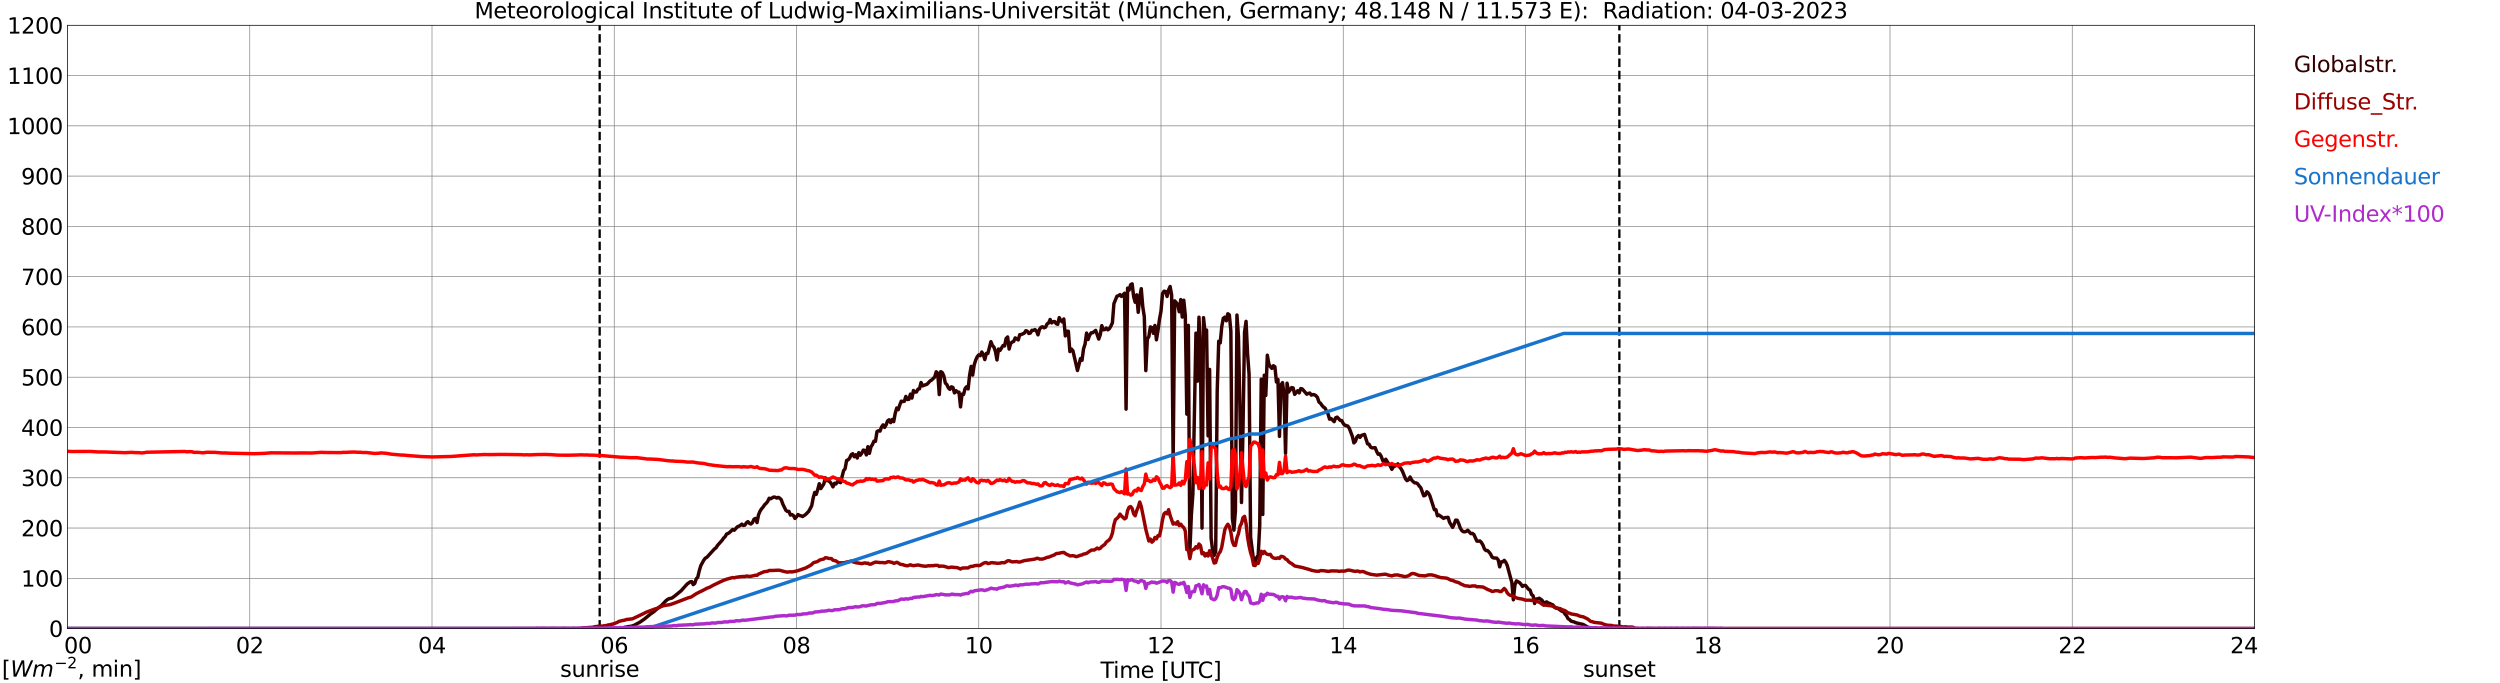 <?xml version="1.0" encoding="utf-8" standalone="no"?>
<!DOCTYPE svg PUBLIC "-//W3C//DTD SVG 1.1//EN"
  "http://www.w3.org/Graphics/SVG/1.1/DTD/svg11.dtd">
<svg xmlns:xlink="http://www.w3.org/1999/xlink" width="1085.4pt" height="296.64pt" viewBox="0 0 1085.4 296.64" xmlns="http://www.w3.org/2000/svg" version="1.1">
 <defs>
  <style type="text/css">*{stroke-linejoin: round; stroke-linecap: butt}</style>
 </defs>
 <g id="figure_1">
  <g id="patch_1">
   <path d="M 0 296.64 
L 1085.4 296.64 
L 1085.4 0 
L 0 0 
z
" style="fill: #ffffff"/>
  </g>
  <g id="axes_1">
   <g id="patch_2">
    <path d="M 29.306 272.909 
L 978.814 272.909 
L 978.814 10.976 
L 29.306 10.976 
z
" style="fill: #ffffff"/>
   </g>
   <g id="patch_3">
    <path d="M 978.814 272.909 
L 978.814 272.909 
L 978.814 10.976 
L 978.814 10.976 
z
" clip-path="url(#p1b79b77ce2)" style="fill: #d3d3d3; opacity: 0.25; stroke: #d3d3d3; stroke-linejoin: miter"/>
   </g>
   <g id="matplotlib.axis_1">
    <g id="xtick_1">
     <g id="line2d_1">
      <path d="M 29.306 272.909 
L 29.306 10.976 
" clip-path="url(#p1b79b77ce2)" style="fill: none; stroke: #808080; stroke-width: 0.3; stroke-linecap: square"/>
     </g>
     <g id="line2d_2"/>
     <g id="text_1">
      <!--    00 -->
      <g transform="translate(18.733 283.627) scale(0.095 -0.095)">
       <defs>
        <path id="DejaVuSans-20" transform="scale(0.016)"/>
        <path id="DejaVuSans-30" d="M 2034 4250 
Q 1547 4250 1301 3770 
Q 1056 3291 1056 2328 
Q 1056 1369 1301 889 
Q 1547 409 2034 409 
Q 2525 409 2770 889 
Q 3016 1369 3016 2328 
Q 3016 3291 2770 3770 
Q 2525 4250 2034 4250 
z
M 2034 4750 
Q 2819 4750 3233 4129 
Q 3647 3509 3647 2328 
Q 3647 1150 3233 529 
Q 2819 -91 2034 -91 
Q 1250 -91 836 529 
Q 422 1150 422 2328 
Q 422 3509 836 4129 
Q 1250 4750 2034 4750 
z
" transform="scale(0.016)"/>
       </defs>
       <use xlink:href="#DejaVuSans-20"/>
       <use xlink:href="#DejaVuSans-20" transform="translate(31.787 0)"/>
       <use xlink:href="#DejaVuSans-20" transform="translate(63.574 0)"/>
       <use xlink:href="#DejaVuSans-30" transform="translate(95.361 0)"/>
       <use xlink:href="#DejaVuSans-30" transform="translate(158.984 0)"/>
      </g>
     </g>
    </g>
    <g id="xtick_2">
     <g id="line2d_3">
      <path d="M 108.431 272.909 
L 108.431 10.976 
" clip-path="url(#p1b79b77ce2)" style="fill: none; stroke: #808080; stroke-width: 0.3; stroke-linecap: square"/>
     </g>
     <g id="line2d_4"/>
     <g id="text_2">
      <!-- 02 -->
      <g transform="translate(102.387 283.627) scale(0.095 -0.095)">
       <defs>
        <path id="DejaVuSans-32" d="M 1228 531 
L 3431 531 
L 3431 0 
L 469 0 
L 469 531 
Q 828 903 1448 1529 
Q 2069 2156 2228 2338 
Q 2531 2678 2651 2914 
Q 2772 3150 2772 3378 
Q 2772 3750 2511 3984 
Q 2250 4219 1831 4219 
Q 1534 4219 1204 4116 
Q 875 4013 500 3803 
L 500 4441 
Q 881 4594 1212 4672 
Q 1544 4750 1819 4750 
Q 2544 4750 2975 4387 
Q 3406 4025 3406 3419 
Q 3406 3131 3298 2873 
Q 3191 2616 2906 2266 
Q 2828 2175 2409 1742 
Q 1991 1309 1228 531 
z
" transform="scale(0.016)"/>
       </defs>
       <use xlink:href="#DejaVuSans-30"/>
       <use xlink:href="#DejaVuSans-32" transform="translate(63.623 0)"/>
      </g>
     </g>
    </g>
    <g id="xtick_3">
     <g id="line2d_5">
      <path d="M 187.557 272.909 
L 187.557 10.976 
" clip-path="url(#p1b79b77ce2)" style="fill: none; stroke: #808080; stroke-width: 0.3; stroke-linecap: square"/>
     </g>
     <g id="line2d_6"/>
     <g id="text_3">
      <!-- 04 -->
      <g transform="translate(181.513 283.627) scale(0.095 -0.095)">
       <defs>
        <path id="DejaVuSans-34" d="M 2419 4116 
L 825 1625 
L 2419 1625 
L 2419 4116 
z
M 2253 4666 
L 3047 4666 
L 3047 1625 
L 3713 1625 
L 3713 1100 
L 3047 1100 
L 3047 0 
L 2419 0 
L 2419 1100 
L 313 1100 
L 313 1709 
L 2253 4666 
z
" transform="scale(0.016)"/>
       </defs>
       <use xlink:href="#DejaVuSans-30"/>
       <use xlink:href="#DejaVuSans-34" transform="translate(63.623 0)"/>
      </g>
     </g>
    </g>
    <g id="xtick_4">
     <g id="line2d_7">
      <path d="M 266.683 272.909 
L 266.683 10.976 
" clip-path="url(#p1b79b77ce2)" style="fill: none; stroke: #808080; stroke-width: 0.3; stroke-linecap: square"/>
     </g>
     <g id="line2d_8"/>
     <g id="text_4">
      <!-- 06 -->
      <g transform="translate(260.638 283.627) scale(0.095 -0.095)">
       <defs>
        <path id="DejaVuSans-36" d="M 2113 2584 
Q 1688 2584 1439 2293 
Q 1191 2003 1191 1497 
Q 1191 994 1439 701 
Q 1688 409 2113 409 
Q 2538 409 2786 701 
Q 3034 994 3034 1497 
Q 3034 2003 2786 2293 
Q 2538 2584 2113 2584 
z
M 3366 4563 
L 3366 3988 
Q 3128 4100 2886 4159 
Q 2644 4219 2406 4219 
Q 1781 4219 1451 3797 
Q 1122 3375 1075 2522 
Q 1259 2794 1537 2939 
Q 1816 3084 2150 3084 
Q 2853 3084 3261 2657 
Q 3669 2231 3669 1497 
Q 3669 778 3244 343 
Q 2819 -91 2113 -91 
Q 1303 -91 875 529 
Q 447 1150 447 2328 
Q 447 3434 972 4092 
Q 1497 4750 2381 4750 
Q 2619 4750 2861 4703 
Q 3103 4656 3366 4563 
z
" transform="scale(0.016)"/>
       </defs>
       <use xlink:href="#DejaVuSans-30"/>
       <use xlink:href="#DejaVuSans-36" transform="translate(63.623 0)"/>
      </g>
     </g>
    </g>
    <g id="xtick_5">
     <g id="line2d_9">
      <path d="M 345.808 272.909 
L 345.808 10.976 
" clip-path="url(#p1b79b77ce2)" style="fill: none; stroke: #808080; stroke-width: 0.3; stroke-linecap: square"/>
     </g>
     <g id="line2d_10"/>
     <g id="text_5">
      <!-- 08 -->
      <g transform="translate(339.764 283.627) scale(0.095 -0.095)">
       <defs>
        <path id="DejaVuSans-38" d="M 2034 2216 
Q 1584 2216 1326 1975 
Q 1069 1734 1069 1313 
Q 1069 891 1326 650 
Q 1584 409 2034 409 
Q 2484 409 2743 651 
Q 3003 894 3003 1313 
Q 3003 1734 2745 1975 
Q 2488 2216 2034 2216 
z
M 1403 2484 
Q 997 2584 770 2862 
Q 544 3141 544 3541 
Q 544 4100 942 4425 
Q 1341 4750 2034 4750 
Q 2731 4750 3128 4425 
Q 3525 4100 3525 3541 
Q 3525 3141 3298 2862 
Q 3072 2584 2669 2484 
Q 3125 2378 3379 2068 
Q 3634 1759 3634 1313 
Q 3634 634 3220 271 
Q 2806 -91 2034 -91 
Q 1263 -91 848 271 
Q 434 634 434 1313 
Q 434 1759 690 2068 
Q 947 2378 1403 2484 
z
M 1172 3481 
Q 1172 3119 1398 2916 
Q 1625 2713 2034 2713 
Q 2441 2713 2670 2916 
Q 2900 3119 2900 3481 
Q 2900 3844 2670 4047 
Q 2441 4250 2034 4250 
Q 1625 4250 1398 4047 
Q 1172 3844 1172 3481 
z
" transform="scale(0.016)"/>
       </defs>
       <use xlink:href="#DejaVuSans-30"/>
       <use xlink:href="#DejaVuSans-38" transform="translate(63.623 0)"/>
      </g>
     </g>
    </g>
    <g id="xtick_6">
     <g id="line2d_11">
      <path d="M 424.934 272.909 
L 424.934 10.976 
" clip-path="url(#p1b79b77ce2)" style="fill: none; stroke: #808080; stroke-width: 0.3; stroke-linecap: square"/>
     </g>
     <g id="line2d_12"/>
     <g id="text_6">
      <!-- 10 -->
      <g transform="translate(418.89 283.627) scale(0.095 -0.095)">
       <defs>
        <path id="DejaVuSans-31" d="M 794 531 
L 1825 531 
L 1825 4091 
L 703 3866 
L 703 4441 
L 1819 4666 
L 2450 4666 
L 2450 531 
L 3481 531 
L 3481 0 
L 794 0 
L 794 531 
z
" transform="scale(0.016)"/>
       </defs>
       <use xlink:href="#DejaVuSans-31"/>
       <use xlink:href="#DejaVuSans-30" transform="translate(63.623 0)"/>
      </g>
     </g>
    </g>
    <g id="xtick_7">
     <g id="line2d_13">
      <path d="M 504.06 272.909 
L 504.06 10.976 
" clip-path="url(#p1b79b77ce2)" style="fill: none; stroke: #808080; stroke-width: 0.3; stroke-linecap: square"/>
     </g>
     <g id="line2d_14"/>
     <g id="text_7">
      <!-- 12 -->
      <g transform="translate(498.015 283.627) scale(0.095 -0.095)">
       <use xlink:href="#DejaVuSans-31"/>
       <use xlink:href="#DejaVuSans-32" transform="translate(63.623 0)"/>
      </g>
     </g>
    </g>
    <g id="xtick_8">
     <g id="line2d_15">
      <path d="M 583.185 272.909 
L 583.185 10.976 
" clip-path="url(#p1b79b77ce2)" style="fill: none; stroke: #808080; stroke-width: 0.3; stroke-linecap: square"/>
     </g>
     <g id="line2d_16"/>
     <g id="text_8">
      <!-- 14 -->
      <g transform="translate(577.141 283.627) scale(0.095 -0.095)">
       <use xlink:href="#DejaVuSans-31"/>
       <use xlink:href="#DejaVuSans-34" transform="translate(63.623 0)"/>
      </g>
     </g>
    </g>
    <g id="xtick_9">
     <g id="line2d_17">
      <path d="M 662.311 272.909 
L 662.311 10.976 
" clip-path="url(#p1b79b77ce2)" style="fill: none; stroke: #808080; stroke-width: 0.3; stroke-linecap: square"/>
     </g>
     <g id="line2d_18"/>
     <g id="text_9">
      <!-- 16 -->
      <g transform="translate(656.267 283.627) scale(0.095 -0.095)">
       <use xlink:href="#DejaVuSans-31"/>
       <use xlink:href="#DejaVuSans-36" transform="translate(63.623 0)"/>
      </g>
     </g>
    </g>
    <g id="xtick_10">
     <g id="line2d_19">
      <path d="M 741.437 272.909 
L 741.437 10.976 
" clip-path="url(#p1b79b77ce2)" style="fill: none; stroke: #808080; stroke-width: 0.3; stroke-linecap: square"/>
     </g>
     <g id="line2d_20"/>
     <g id="text_10">
      <!-- 18 -->
      <g transform="translate(735.392 283.627) scale(0.095 -0.095)">
       <use xlink:href="#DejaVuSans-31"/>
       <use xlink:href="#DejaVuSans-38" transform="translate(63.623 0)"/>
      </g>
     </g>
    </g>
    <g id="xtick_11">
     <g id="line2d_21">
      <path d="M 820.562 272.909 
L 820.562 10.976 
" clip-path="url(#p1b79b77ce2)" style="fill: none; stroke: #808080; stroke-width: 0.3; stroke-linecap: square"/>
     </g>
     <g id="line2d_22"/>
     <g id="text_11">
      <!-- 20 -->
      <g transform="translate(814.518 283.627) scale(0.095 -0.095)">
       <use xlink:href="#DejaVuSans-32"/>
       <use xlink:href="#DejaVuSans-30" transform="translate(63.623 0)"/>
      </g>
     </g>
    </g>
    <g id="xtick_12">
     <g id="line2d_23">
      <path d="M 899.688 272.909 
L 899.688 10.976 
" clip-path="url(#p1b79b77ce2)" style="fill: none; stroke: #808080; stroke-width: 0.3; stroke-linecap: square"/>
     </g>
     <g id="line2d_24"/>
     <g id="text_12">
      <!-- 22 -->
      <g transform="translate(893.644 283.627) scale(0.095 -0.095)">
       <use xlink:href="#DejaVuSans-32"/>
       <use xlink:href="#DejaVuSans-32" transform="translate(63.623 0)"/>
      </g>
     </g>
    </g>
    <g id="xtick_13">
     <g id="line2d_25">
      <path d="M 978.814 272.909 
L 978.814 10.976 
" clip-path="url(#p1b79b77ce2)" style="fill: none; stroke: #808080; stroke-width: 0.3; stroke-linecap: square"/>
     </g>
     <g id="line2d_26"/>
     <g id="text_13">
      <!-- 24    -->
      <g transform="translate(968.241 283.627) scale(0.095 -0.095)">
       <use xlink:href="#DejaVuSans-32"/>
       <use xlink:href="#DejaVuSans-34" transform="translate(63.623 0)"/>
       <use xlink:href="#DejaVuSans-20" transform="translate(127.246 0)"/>
       <use xlink:href="#DejaVuSans-20" transform="translate(159.033 0)"/>
       <use xlink:href="#DejaVuSans-20" transform="translate(190.82 0)"/>
      </g>
     </g>
    </g>
    <g id="text_14">
     <!-- Time [UTC] -->
     <g transform="translate(477.806 294.322) scale(0.095 -0.095)">
      <defs>
       <path id="DejaVuSans-54" d="M -19 4666 
L 3928 4666 
L 3928 4134 
L 2272 4134 
L 2272 0 
L 1638 0 
L 1638 4134 
L -19 4134 
L -19 4666 
z
" transform="scale(0.016)"/>
       <path id="DejaVuSans-69" d="M 603 3500 
L 1178 3500 
L 1178 0 
L 603 0 
L 603 3500 
z
M 603 4863 
L 1178 4863 
L 1178 4134 
L 603 4134 
L 603 4863 
z
" transform="scale(0.016)"/>
       <path id="DejaVuSans-6d" d="M 3328 2828 
Q 3544 3216 3844 3400 
Q 4144 3584 4550 3584 
Q 5097 3584 5394 3201 
Q 5691 2819 5691 2113 
L 5691 0 
L 5113 0 
L 5113 2094 
Q 5113 2597 4934 2840 
Q 4756 3084 4391 3084 
Q 3944 3084 3684 2787 
Q 3425 2491 3425 1978 
L 3425 0 
L 2847 0 
L 2847 2094 
Q 2847 2600 2669 2842 
Q 2491 3084 2119 3084 
Q 1678 3084 1418 2786 
Q 1159 2488 1159 1978 
L 1159 0 
L 581 0 
L 581 3500 
L 1159 3500 
L 1159 2956 
Q 1356 3278 1631 3431 
Q 1906 3584 2284 3584 
Q 2666 3584 2933 3390 
Q 3200 3197 3328 2828 
z
" transform="scale(0.016)"/>
       <path id="DejaVuSans-65" d="M 3597 1894 
L 3597 1613 
L 953 1613 
Q 991 1019 1311 708 
Q 1631 397 2203 397 
Q 2534 397 2845 478 
Q 3156 559 3463 722 
L 3463 178 
Q 3153 47 2828 -22 
Q 2503 -91 2169 -91 
Q 1331 -91 842 396 
Q 353 884 353 1716 
Q 353 2575 817 3079 
Q 1281 3584 2069 3584 
Q 2775 3584 3186 3129 
Q 3597 2675 3597 1894 
z
M 3022 2063 
Q 3016 2534 2758 2815 
Q 2500 3097 2075 3097 
Q 1594 3097 1305 2825 
Q 1016 2553 972 2059 
L 3022 2063 
z
" transform="scale(0.016)"/>
       <path id="DejaVuSans-5b" d="M 550 4863 
L 1875 4863 
L 1875 4416 
L 1125 4416 
L 1125 -397 
L 1875 -397 
L 1875 -844 
L 550 -844 
L 550 4863 
z
" transform="scale(0.016)"/>
       <path id="DejaVuSans-55" d="M 556 4666 
L 1191 4666 
L 1191 1831 
Q 1191 1081 1462 751 
Q 1734 422 2344 422 
Q 2950 422 3222 751 
Q 3494 1081 3494 1831 
L 3494 4666 
L 4128 4666 
L 4128 1753 
Q 4128 841 3676 375 
Q 3225 -91 2344 -91 
Q 1459 -91 1007 375 
Q 556 841 556 1753 
L 556 4666 
z
" transform="scale(0.016)"/>
       <path id="DejaVuSans-43" d="M 4122 4306 
L 4122 3641 
Q 3803 3938 3442 4084 
Q 3081 4231 2675 4231 
Q 1875 4231 1450 3742 
Q 1025 3253 1025 2328 
Q 1025 1406 1450 917 
Q 1875 428 2675 428 
Q 3081 428 3442 575 
Q 3803 722 4122 1019 
L 4122 359 
Q 3791 134 3420 21 
Q 3050 -91 2638 -91 
Q 1578 -91 968 557 
Q 359 1206 359 2328 
Q 359 3453 968 4101 
Q 1578 4750 2638 4750 
Q 3056 4750 3426 4639 
Q 3797 4528 4122 4306 
z
" transform="scale(0.016)"/>
       <path id="DejaVuSans-5d" d="M 1947 4863 
L 1947 -844 
L 622 -844 
L 622 -397 
L 1369 -397 
L 1369 4416 
L 622 4416 
L 622 4863 
L 1947 4863 
z
" transform="scale(0.016)"/>
      </defs>
      <use xlink:href="#DejaVuSans-54"/>
      <use xlink:href="#DejaVuSans-69" transform="translate(57.959 0)"/>
      <use xlink:href="#DejaVuSans-6d" transform="translate(85.742 0)"/>
      <use xlink:href="#DejaVuSans-65" transform="translate(183.154 0)"/>
      <use xlink:href="#DejaVuSans-20" transform="translate(244.678 0)"/>
      <use xlink:href="#DejaVuSans-5b" transform="translate(276.465 0)"/>
      <use xlink:href="#DejaVuSans-55" transform="translate(315.479 0)"/>
      <use xlink:href="#DejaVuSans-54" transform="translate(388.672 0)"/>
      <use xlink:href="#DejaVuSans-43" transform="translate(443.881 0)"/>
      <use xlink:href="#DejaVuSans-5d" transform="translate(513.705 0)"/>
     </g>
    </g>
   </g>
   <g id="matplotlib.axis_2">
    <g id="ytick_1">
     <g id="line2d_27">
      <path d="M 29.306 272.909 
L 978.814 272.909 
" clip-path="url(#p1b79b77ce2)" style="fill: none; stroke: #808080; stroke-width: 0.3; stroke-linecap: square"/>
     </g>
     <g id="line2d_28"/>
     <g id="text_15">
      <!-- 0 -->
      <g transform="translate(21.261 276.518) scale(0.095 -0.095)">
       <use xlink:href="#DejaVuSans-30"/>
      </g>
     </g>
    </g>
    <g id="ytick_2">
     <g id="line2d_29">
      <path d="M 29.306 251.081 
L 978.814 251.081 
" clip-path="url(#p1b79b77ce2)" style="fill: none; stroke: #808080; stroke-width: 0.3; stroke-linecap: square"/>
     </g>
     <g id="line2d_30"/>
     <g id="text_16">
      <!-- 100 -->
      <g transform="translate(9.173 254.69) scale(0.095 -0.095)">
       <use xlink:href="#DejaVuSans-31"/>
       <use xlink:href="#DejaVuSans-30" transform="translate(63.623 0)"/>
       <use xlink:href="#DejaVuSans-30" transform="translate(127.246 0)"/>
      </g>
     </g>
    </g>
    <g id="ytick_3">
     <g id="line2d_31">
      <path d="M 29.306 229.253 
L 978.814 229.253 
" clip-path="url(#p1b79b77ce2)" style="fill: none; stroke: #808080; stroke-width: 0.3; stroke-linecap: square"/>
     </g>
     <g id="line2d_32"/>
     <g id="text_17">
      <!-- 200 -->
      <g transform="translate(9.173 232.863) scale(0.095 -0.095)">
       <use xlink:href="#DejaVuSans-32"/>
       <use xlink:href="#DejaVuSans-30" transform="translate(63.623 0)"/>
       <use xlink:href="#DejaVuSans-30" transform="translate(127.246 0)"/>
      </g>
     </g>
    </g>
    <g id="ytick_4">
     <g id="line2d_33">
      <path d="M 29.306 207.426 
L 978.814 207.426 
" clip-path="url(#p1b79b77ce2)" style="fill: none; stroke: #808080; stroke-width: 0.3; stroke-linecap: square"/>
     </g>
     <g id="line2d_34"/>
     <g id="text_18">
      <!-- 300 -->
      <g transform="translate(9.173 211.035) scale(0.095 -0.095)">
       <defs>
        <path id="DejaVuSans-33" d="M 2597 2516 
Q 3050 2419 3304 2112 
Q 3559 1806 3559 1356 
Q 3559 666 3084 287 
Q 2609 -91 1734 -91 
Q 1441 -91 1130 -33 
Q 819 25 488 141 
L 488 750 
Q 750 597 1062 519 
Q 1375 441 1716 441 
Q 2309 441 2620 675 
Q 2931 909 2931 1356 
Q 2931 1769 2642 2001 
Q 2353 2234 1838 2234 
L 1294 2234 
L 1294 2753 
L 1863 2753 
Q 2328 2753 2575 2939 
Q 2822 3125 2822 3475 
Q 2822 3834 2567 4026 
Q 2313 4219 1838 4219 
Q 1578 4219 1281 4162 
Q 984 4106 628 3988 
L 628 4550 
Q 988 4650 1302 4700 
Q 1616 4750 1894 4750 
Q 2613 4750 3031 4423 
Q 3450 4097 3450 3541 
Q 3450 3153 3228 2886 
Q 3006 2619 2597 2516 
z
" transform="scale(0.016)"/>
       </defs>
       <use xlink:href="#DejaVuSans-33"/>
       <use xlink:href="#DejaVuSans-30" transform="translate(63.623 0)"/>
       <use xlink:href="#DejaVuSans-30" transform="translate(127.246 0)"/>
      </g>
     </g>
    </g>
    <g id="ytick_5">
     <g id="line2d_35">
      <path d="M 29.306 185.598 
L 978.814 185.598 
" clip-path="url(#p1b79b77ce2)" style="fill: none; stroke: #808080; stroke-width: 0.3; stroke-linecap: square"/>
     </g>
     <g id="line2d_36"/>
     <g id="text_19">
      <!-- 400 -->
      <g transform="translate(9.173 189.207) scale(0.095 -0.095)">
       <use xlink:href="#DejaVuSans-34"/>
       <use xlink:href="#DejaVuSans-30" transform="translate(63.623 0)"/>
       <use xlink:href="#DejaVuSans-30" transform="translate(127.246 0)"/>
      </g>
     </g>
    </g>
    <g id="ytick_6">
     <g id="line2d_37">
      <path d="M 29.306 163.77 
L 978.814 163.77 
" clip-path="url(#p1b79b77ce2)" style="fill: none; stroke: #808080; stroke-width: 0.3; stroke-linecap: square"/>
     </g>
     <g id="line2d_38"/>
     <g id="text_20">
      <!-- 500 -->
      <g transform="translate(9.173 167.379) scale(0.095 -0.095)">
       <defs>
        <path id="DejaVuSans-35" d="M 691 4666 
L 3169 4666 
L 3169 4134 
L 1269 4134 
L 1269 2991 
Q 1406 3038 1543 3061 
Q 1681 3084 1819 3084 
Q 2600 3084 3056 2656 
Q 3513 2228 3513 1497 
Q 3513 744 3044 326 
Q 2575 -91 1722 -91 
Q 1428 -91 1123 -41 
Q 819 9 494 109 
L 494 744 
Q 775 591 1075 516 
Q 1375 441 1709 441 
Q 2250 441 2565 725 
Q 2881 1009 2881 1497 
Q 2881 1984 2565 2268 
Q 2250 2553 1709 2553 
Q 1456 2553 1204 2497 
Q 953 2441 691 2322 
L 691 4666 
z
" transform="scale(0.016)"/>
       </defs>
       <use xlink:href="#DejaVuSans-35"/>
       <use xlink:href="#DejaVuSans-30" transform="translate(63.623 0)"/>
       <use xlink:href="#DejaVuSans-30" transform="translate(127.246 0)"/>
      </g>
     </g>
    </g>
    <g id="ytick_7">
     <g id="line2d_39">
      <path d="M 29.306 141.942 
L 978.814 141.942 
" clip-path="url(#p1b79b77ce2)" style="fill: none; stroke: #808080; stroke-width: 0.3; stroke-linecap: square"/>
     </g>
     <g id="line2d_40"/>
     <g id="text_21">
      <!-- 600 -->
      <g transform="translate(9.173 145.551) scale(0.095 -0.095)">
       <use xlink:href="#DejaVuSans-36"/>
       <use xlink:href="#DejaVuSans-30" transform="translate(63.623 0)"/>
       <use xlink:href="#DejaVuSans-30" transform="translate(127.246 0)"/>
      </g>
     </g>
    </g>
    <g id="ytick_8">
     <g id="line2d_41">
      <path d="M 29.306 120.114 
L 978.814 120.114 
" clip-path="url(#p1b79b77ce2)" style="fill: none; stroke: #808080; stroke-width: 0.3; stroke-linecap: square"/>
     </g>
     <g id="line2d_42"/>
     <g id="text_22">
      <!-- 700 -->
      <g transform="translate(9.173 123.724) scale(0.095 -0.095)">
       <defs>
        <path id="DejaVuSans-37" d="M 525 4666 
L 3525 4666 
L 3525 4397 
L 1831 0 
L 1172 0 
L 2766 4134 
L 525 4134 
L 525 4666 
z
" transform="scale(0.016)"/>
       </defs>
       <use xlink:href="#DejaVuSans-37"/>
       <use xlink:href="#DejaVuSans-30" transform="translate(63.623 0)"/>
       <use xlink:href="#DejaVuSans-30" transform="translate(127.246 0)"/>
      </g>
     </g>
    </g>
    <g id="ytick_9">
     <g id="line2d_43">
      <path d="M 29.306 98.287 
L 978.814 98.287 
" clip-path="url(#p1b79b77ce2)" style="fill: none; stroke: #808080; stroke-width: 0.3; stroke-linecap: square"/>
     </g>
     <g id="line2d_44"/>
     <g id="text_23">
      <!-- 800 -->
      <g transform="translate(9.173 101.896) scale(0.095 -0.095)">
       <use xlink:href="#DejaVuSans-38"/>
       <use xlink:href="#DejaVuSans-30" transform="translate(63.623 0)"/>
       <use xlink:href="#DejaVuSans-30" transform="translate(127.246 0)"/>
      </g>
     </g>
    </g>
    <g id="ytick_10">
     <g id="line2d_45">
      <path d="M 29.306 76.459 
L 978.814 76.459 
" clip-path="url(#p1b79b77ce2)" style="fill: none; stroke: #808080; stroke-width: 0.3; stroke-linecap: square"/>
     </g>
     <g id="line2d_46"/>
     <g id="text_24">
      <!-- 900 -->
      <g transform="translate(9.173 80.068) scale(0.095 -0.095)">
       <defs>
        <path id="DejaVuSans-39" d="M 703 97 
L 703 672 
Q 941 559 1184 500 
Q 1428 441 1663 441 
Q 2288 441 2617 861 
Q 2947 1281 2994 2138 
Q 2813 1869 2534 1725 
Q 2256 1581 1919 1581 
Q 1219 1581 811 2004 
Q 403 2428 403 3163 
Q 403 3881 828 4315 
Q 1253 4750 1959 4750 
Q 2769 4750 3195 4129 
Q 3622 3509 3622 2328 
Q 3622 1225 3098 567 
Q 2575 -91 1691 -91 
Q 1453 -91 1209 -44 
Q 966 3 703 97 
z
M 1959 2075 
Q 2384 2075 2632 2365 
Q 2881 2656 2881 3163 
Q 2881 3666 2632 3958 
Q 2384 4250 1959 4250 
Q 1534 4250 1286 3958 
Q 1038 3666 1038 3163 
Q 1038 2656 1286 2365 
Q 1534 2075 1959 2075 
z
" transform="scale(0.016)"/>
       </defs>
       <use xlink:href="#DejaVuSans-39"/>
       <use xlink:href="#DejaVuSans-30" transform="translate(63.623 0)"/>
       <use xlink:href="#DejaVuSans-30" transform="translate(127.246 0)"/>
      </g>
     </g>
    </g>
    <g id="ytick_11">
     <g id="line2d_47">
      <path d="M 29.306 54.631 
L 978.814 54.631 
" clip-path="url(#p1b79b77ce2)" style="fill: none; stroke: #808080; stroke-width: 0.3; stroke-linecap: square"/>
     </g>
     <g id="line2d_48"/>
     <g id="text_25">
      <!-- 1000 -->
      <g transform="translate(3.128 58.24) scale(0.095 -0.095)">
       <use xlink:href="#DejaVuSans-31"/>
       <use xlink:href="#DejaVuSans-30" transform="translate(63.623 0)"/>
       <use xlink:href="#DejaVuSans-30" transform="translate(127.246 0)"/>
       <use xlink:href="#DejaVuSans-30" transform="translate(190.869 0)"/>
      </g>
     </g>
    </g>
    <g id="ytick_12">
     <g id="line2d_49">
      <path d="M 29.306 32.803 
L 978.814 32.803 
" clip-path="url(#p1b79b77ce2)" style="fill: none; stroke: #808080; stroke-width: 0.3; stroke-linecap: square"/>
     </g>
     <g id="line2d_50"/>
     <g id="text_26">
      <!-- 1100 -->
      <g transform="translate(3.128 36.413) scale(0.095 -0.095)">
       <use xlink:href="#DejaVuSans-31"/>
       <use xlink:href="#DejaVuSans-31" transform="translate(63.623 0)"/>
       <use xlink:href="#DejaVuSans-30" transform="translate(127.246 0)"/>
       <use xlink:href="#DejaVuSans-30" transform="translate(190.869 0)"/>
      </g>
     </g>
    </g>
    <g id="ytick_13">
     <g id="line2d_51">
      <path d="M 29.306 10.976 
L 978.814 10.976 
" clip-path="url(#p1b79b77ce2)" style="fill: none; stroke: #808080; stroke-width: 0.3; stroke-linecap: square"/>
     </g>
     <g id="line2d_52"/>
     <g id="text_27">
      <!-- 1200 -->
      <g transform="translate(3.128 14.585) scale(0.095 -0.095)">
       <use xlink:href="#DejaVuSans-31"/>
       <use xlink:href="#DejaVuSans-32" transform="translate(63.623 0)"/>
       <use xlink:href="#DejaVuSans-30" transform="translate(127.246 0)"/>
       <use xlink:href="#DejaVuSans-30" transform="translate(190.869 0)"/>
      </g>
     </g>
    </g>
   </g>
   <g id="line2d_53">
    <path d="M 260.353 272.909 
L 260.353 10.976 
" clip-path="url(#p1b79b77ce2)" style="fill: none; stroke-dasharray: 3.7,1.6; stroke-dashoffset: 0; stroke: #000000"/>
   </g>
   <g id="line2d_54">
    <path d="M 703.061 272.909 
L 703.061 10.976 
" clip-path="url(#p1b79b77ce2)" style="fill: none; stroke-dasharray: 3.7,1.6; stroke-dashoffset: 0; stroke: #000000"/>
   </g>
   <g id="line2d_55">
    <path d="M 29.306 272.909 
L 268.661 272.909 
L 271.298 272.37 
L 272.617 272.064 
L 273.936 271.913 
L 275.255 271.507 
L 277.892 270.073 
L 279.87 268.689 
L 282.508 266.511 
L 283.827 265.599 
L 285.805 263.911 
L 287.124 262.931 
L 289.102 260.821 
L 289.761 260.314 
L 290.42 259.961 
L 291.739 259.64 
L 293.058 258.677 
L 295.036 257.04 
L 295.696 256.501 
L 298.333 253.563 
L 299.652 252.618 
L 300.311 252.515 
L 300.971 253.816 
L 301.63 253.31 
L 302.289 251.302 
L 302.949 250.592 
L 303.608 247.739 
L 304.267 245.561 
L 305.586 243.147 
L 306.246 242.319 
L 306.905 241.948 
L 308.883 239.77 
L 310.202 238.318 
L 310.861 237.847 
L 311.521 236.799 
L 313.499 234.588 
L 314.158 233.625 
L 314.818 233.001 
L 315.477 231.836 
L 316.136 231.617 
L 316.796 231.126 
L 318.114 229.878 
L 318.774 230.216 
L 320.093 228.764 
L 321.411 228.14 
L 322.071 227.549 
L 322.73 228.14 
L 323.39 227.987 
L 324.049 226.974 
L 324.708 226.486 
L 325.368 227.21 
L 326.027 227.498 
L 326.686 226.889 
L 327.346 225.42 
L 328.005 225.084 
L 328.665 226.874 
L 329.324 223.497 
L 329.983 221.91 
L 330.643 220.913 
L 331.302 220.138 
L 331.961 219.158 
L 332.621 218.534 
L 333.28 217.739 
L 333.94 216.323 
L 334.599 216.541 
L 335.918 215.781 
L 336.577 215.884 
L 337.236 216.237 
L 337.896 215.951 
L 338.555 216.305 
L 339.215 216.997 
L 339.874 218.872 
L 341.193 221.555 
L 341.852 222.046 
L 342.512 222.011 
L 343.171 223.615 
L 343.83 223.412 
L 344.49 223.851 
L 345.149 225.084 
L 345.808 224.375 
L 346.468 223.395 
L 347.127 223.801 
L 347.787 223.969 
L 348.446 224.257 
L 349.765 223.379 
L 351.083 222.046 
L 352.402 219.597 
L 353.062 216.137 
L 353.721 213.79 
L 354.38 214.618 
L 355.04 212.507 
L 355.699 210.008 
L 356.359 212.118 
L 357.677 210.075 
L 358.337 207.458 
L 358.996 208.674 
L 359.655 208.709 
L 360.315 209.198 
L 360.974 210.093 
L 361.634 211.376 
L 362.293 209.822 
L 362.952 210.126 
L 363.612 209.063 
L 364.93 209.536 
L 366.249 204.352 
L 366.909 203.51 
L 367.568 199.912 
L 368.227 199.644 
L 368.887 198.849 
L 369.546 197.398 
L 370.206 196.992 
L 370.865 198.293 
L 371.524 197.433 
L 372.184 198.849 
L 372.843 196.538 
L 373.502 197.634 
L 374.162 196.706 
L 374.821 195.405 
L 375.481 195.593 
L 376.14 197.498 
L 376.799 193.938 
L 377.459 196.824 
L 378.118 194.056 
L 378.777 193.008 
L 379.437 191.524 
L 380.096 191.607 
L 380.756 187.37 
L 381.415 187.017 
L 382.074 187.167 
L 382.734 185.377 
L 383.393 184.467 
L 384.053 185.565 
L 384.712 184.45 
L 385.371 182.712 
L 386.031 182.256 
L 386.69 183.487 
L 387.349 182.138 
L 388.009 183.048 
L 388.668 179.436 
L 389.328 177.14 
L 389.987 177.866 
L 390.646 175.806 
L 391.306 174.169 
L 391.965 174.337 
L 392.624 174.219 
L 393.284 172.11 
L 393.943 173.444 
L 394.603 173.359 
L 395.262 171.113 
L 395.921 172.818 
L 396.581 169.543 
L 397.24 170.235 
L 397.899 170.168 
L 398.559 168.952 
L 399.218 168.801 
L 399.878 166.066 
L 400.537 167.551 
L 401.196 167.23 
L 401.856 167.062 
L 402.515 166.776 
L 403.834 165.374 
L 404.493 164.986 
L 405.812 163.685 
L 406.471 161.424 
L 407.131 162.03 
L 407.79 171.298 
L 408.45 161.356 
L 409.109 161.777 
L 409.768 163.231 
L 410.428 166.302 
L 411.087 166.961 
L 411.746 168.395 
L 412.406 169.037 
L 413.065 167.939 
L 413.725 168.227 
L 414.384 170.574 
L 415.043 169.611 
L 415.703 170.235 
L 416.362 170.27 
L 417.022 176.651 
L 417.681 171.113 
L 418.34 171.248 
L 419 168.699 
L 419.659 167.906 
L 420.318 168.852 
L 420.978 162.79 
L 421.637 159.077 
L 422.297 162.842 
L 422.956 158.418 
L 423.615 156.325 
L 424.275 154.873 
L 424.934 154.081 
L 425.593 154.434 
L 426.253 152.83 
L 426.912 153.963 
L 427.572 156.106 
L 428.231 153.439 
L 428.89 153.472 
L 430.209 148.34 
L 430.869 149.962 
L 431.528 150.737 
L 432.187 152.594 
L 432.847 156.274 
L 433.506 151.531 
L 434.165 152.138 
L 435.484 150.012 
L 436.144 150.197 
L 436.803 146.989 
L 437.462 146.297 
L 438.122 151.531 
L 438.781 149.134 
L 439.44 148.493 
L 440.1 148.24 
L 440.759 146.703 
L 442.078 147.58 
L 442.737 145.284 
L 443.397 145.251 
L 444.716 144.627 
L 445.375 143.579 
L 446.034 143.8 
L 446.694 144.778 
L 447.353 144.577 
L 448.012 143.394 
L 448.672 143.461 
L 449.331 143.09 
L 449.991 143.697 
L 450.65 145.369 
L 451.309 142.99 
L 451.969 142.095 
L 452.628 141.875 
L 453.287 142.331 
L 453.947 142.027 
L 454.606 140.626 
L 455.266 140.237 
L 455.925 138.701 
L 456.584 140.203 
L 457.244 139.663 
L 457.903 139.596 
L 458.563 140.541 
L 459.222 140.812 
L 459.881 137.908 
L 460.541 139.122 
L 461.2 139.764 
L 461.859 138.483 
L 462.519 145.843 
L 463.178 143.765 
L 463.838 143.833 
L 464.497 152.629 
L 465.156 151.531 
L 465.816 152.273 
L 467.794 160.849 
L 469.113 155.668 
L 469.772 156.41 
L 470.431 151.446 
L 471.091 149.388 
L 471.75 144.61 
L 472.409 147.395 
L 473.069 145.537 
L 473.728 144.509 
L 474.388 144.474 
L 475.706 143.444 
L 477.025 147.209 
L 477.685 145.336 
L 478.344 141.386 
L 479.003 143.191 
L 479.663 143.073 
L 480.322 142.431 
L 480.981 143.208 
L 481.641 142.702 
L 482.3 141.604 
L 482.96 140.12 
L 483.619 131.814 
L 484.938 128.605 
L 485.597 128.387 
L 486.256 127.914 
L 486.916 128.708 
L 488.235 127.307 
L 488.894 177.631 
L 489.553 125.096 
L 490.213 125.973 
L 490.872 123.609 
L 491.532 123.238 
L 492.191 128.808 
L 492.85 131.223 
L 493.51 128.016 
L 494.169 135.595 
L 494.828 129.079 
L 495.488 125.331 
L 496.147 133.198 
L 496.807 137.485 
L 497.466 160.9 
L 498.125 147.177 
L 498.785 146.164 
L 499.444 141.925 
L 500.103 142.228 
L 500.763 144.727 
L 501.422 141.301 
L 502.082 147.53 
L 502.741 143.512 
L 503.4 138.633 
L 504.06 135.123 
L 504.719 127.457 
L 505.379 126.429 
L 506.038 126.562 
L 506.697 128.708 
L 507.357 125.888 
L 508.016 124.386 
L 508.675 128.099 
L 509.335 200.842 
L 509.994 130.631 
L 510.654 131.323 
L 511.313 132.235 
L 511.972 135.342 
L 512.632 130.074 
L 513.291 137.655 
L 513.95 130.345 
L 514.61 136.961 
L 515.269 179.807 
L 515.929 141.268 
L 516.588 239.552 
L 517.247 223.462 
L 517.907 214.33 
L 519.226 144.642 
L 519.885 165.492 
L 520.544 137.723 
L 521.204 152.915 
L 521.863 229.271 
L 522.522 137.908 
L 523.182 144.492 
L 523.841 143.293 
L 524.501 189.228 
L 525.16 160.393 
L 525.819 233.593 
L 526.479 239.06 
L 527.138 241.104 
L 527.797 239.466 
L 528.457 169.932 
L 529.116 148.154 
L 529.776 148.864 
L 530.435 141.842 
L 531.094 138.194 
L 531.754 137.705 
L 532.413 139.275 
L 533.073 136.219 
L 533.732 136.708 
L 534.391 143.782 
L 535.051 225.017 
L 535.71 230.166 
L 536.369 221.725 
L 537.029 136.776 
L 537.688 146.079 
L 538.348 178.22 
L 539.007 218.18 
L 539.666 185.884 
L 540.326 144.289 
L 540.985 139.528 
L 541.644 153.557 
L 542.304 162.604 
L 542.963 233.254 
L 544.282 243.585 
L 544.941 244.142 
L 545.601 242.033 
L 546.26 241.071 
L 546.919 228.14 
L 547.579 164.63 
L 548.238 223.362 
L 548.898 162.91 
L 549.557 171.704 
L 550.216 154.216 
L 550.876 157.997 
L 551.535 159.195 
L 552.195 159.937 
L 552.854 158.789 
L 553.513 159.263 
L 554.173 165.846 
L 554.832 164.75 
L 555.491 189.463 
L 556.151 167.164 
L 556.81 166.134 
L 557.47 171.181 
L 558.129 196.824 
L 558.788 166.37 
L 559.448 170.218 
L 560.107 169.375 
L 560.766 168.277 
L 561.426 168.43 
L 562.085 171.215 
L 563.404 169.644 
L 564.063 170.574 
L 564.723 168.716 
L 565.382 168.852 
L 567.36 171.148 
L 568.02 170.792 
L 568.679 170.657 
L 569.338 171.536 
L 569.998 171.298 
L 570.657 171.401 
L 571.317 171.79 
L 571.976 172.549 
L 572.635 174.557 
L 573.295 175.064 
L 573.954 176.009 
L 574.613 176.751 
L 575.273 177.174 
L 576.592 179.792 
L 577.251 182.003 
L 577.91 181.732 
L 579.229 183.066 
L 579.889 181.394 
L 580.548 181.108 
L 581.867 182.524 
L 582.526 182.61 
L 583.185 183.876 
L 583.845 184.585 
L 585.164 184.991 
L 585.823 185.986 
L 587.142 189.463 
L 587.801 192.284 
L 588.46 191.624 
L 589.12 189.734 
L 589.779 189.092 
L 590.439 189.902 
L 591.098 189.025 
L 592.417 188.603 
L 593.736 192.705 
L 594.395 192.873 
L 595.054 194.106 
L 595.714 194.46 
L 597.032 194.359 
L 597.692 196.014 
L 598.351 197.23 
L 599.011 197.044 
L 599.67 198.14 
L 600.329 199.93 
L 600.989 200.807 
L 601.648 199.391 
L 602.967 201.517 
L 603.626 202.379 
L 604.286 203.778 
L 604.945 202.682 
L 605.604 202.379 
L 606.923 201.381 
L 607.582 202.665 
L 608.242 203.459 
L 608.901 204.64 
L 610.22 207.899 
L 610.879 208.659 
L 611.539 208.303 
L 612.198 207.087 
L 612.858 208.388 
L 613.517 209.098 
L 614.176 209.637 
L 614.836 209.637 
L 615.495 210.06 
L 616.154 210.988 
L 616.814 211.697 
L 618.133 215.26 
L 618.792 215.039 
L 619.451 213.502 
L 620.111 214.009 
L 620.77 215.192 
L 622.748 221.301 
L 623.408 221.319 
L 624.067 223.919 
L 624.726 223.598 
L 626.045 224.543 
L 626.705 225.034 
L 627.364 224.746 
L 628.683 224.593 
L 629.342 226.739 
L 630.661 228.967 
L 631.32 227.616 
L 631.98 225.826 
L 632.639 225.859 
L 633.298 227.295 
L 633.958 229.186 
L 634.617 230.284 
L 635.276 230.84 
L 635.936 230.89 
L 636.595 230.705 
L 637.255 230.198 
L 638.573 231.685 
L 639.233 231.582 
L 639.892 232.039 
L 641.211 234.926 
L 641.87 234.959 
L 642.53 234.874 
L 643.189 235.551 
L 643.848 236.699 
L 644.508 238.386 
L 645.167 239.028 
L 645.827 239.028 
L 646.486 239.687 
L 647.145 240.564 
L 647.805 241.881 
L 648.464 242.234 
L 649.783 242.319 
L 650.442 243.029 
L 651.102 246.1 
L 651.761 243.924 
L 652.42 243.924 
L 653.08 243.299 
L 653.739 244.092 
L 654.399 245.561 
L 655.717 250.474 
L 656.377 252.836 
L 657.036 260.399 
L 657.695 253.984 
L 658.355 252.194 
L 659.674 252.904 
L 660.333 253.631 
L 660.992 254.593 
L 661.652 254.17 
L 662.311 254.187 
L 663.63 255.824 
L 664.289 256.18 
L 664.949 258.12 
L 665.608 258.627 
L 666.267 262.004 
L 666.927 260.078 
L 667.586 260.011 
L 668.246 259.725 
L 669.564 260.653 
L 670.224 262.628 
L 670.883 261.515 
L 671.542 261.329 
L 672.202 261.836 
L 672.861 262.004 
L 673.521 262.375 
L 674.18 262.595 
L 674.839 263.455 
L 675.499 263.876 
L 676.158 264.029 
L 678.136 265.396 
L 678.796 265.498 
L 679.455 266.596 
L 680.114 267.288 
L 680.774 268.587 
L 681.433 268.975 
L 682.092 269.667 
L 683.411 270.021 
L 684.071 270.342 
L 686.049 270.833 
L 687.368 271.119 
L 689.346 272.285 
L 690.005 272.876 
L 692.643 272.909 
L 978.154 272.909 
L 978.154 272.909 
" clip-path="url(#p1b79b77ce2)" style="fill: none; stroke: #330000; stroke-width: 1.5; stroke-linecap: square"/>
   </g>
   <g id="line2d_56">
    <path d="M 29.306 272.909 
L 252.176 272.909 
L 252.836 272.618 
L 254.155 272.533 
L 257.451 272.324 
L 258.111 272.114 
L 259.43 271.946 
L 260.089 271.82 
L 260.748 271.905 
L 263.386 271.569 
L 264.045 271.315 
L 264.705 271.274 
L 265.364 271.064 
L 266.023 270.981 
L 268.002 270.224 
L 268.661 269.805 
L 269.98 269.469 
L 271.298 269.218 
L 271.958 268.967 
L 274.595 268.672 
L 279.211 266.489 
L 280.53 265.817 
L 284.486 264.348 
L 285.145 264.18 
L 287.783 263.047 
L 289.102 262.796 
L 291.08 262.46 
L 293.058 261.746 
L 298.992 259.478 
L 299.652 259.354 
L 300.311 259.059 
L 302.289 257.758 
L 303.608 257.086 
L 304.927 256.457 
L 306.905 255.407 
L 308.224 254.903 
L 309.543 254.148 
L 312.839 252.552 
L 314.158 251.965 
L 315.477 251.461 
L 318.114 250.747 
L 318.774 250.915 
L 319.433 250.664 
L 321.411 250.369 
L 322.73 250.287 
L 323.39 250.328 
L 324.049 250.077 
L 325.368 250.245 
L 326.027 250.201 
L 328.005 249.741 
L 328.665 249.782 
L 329.324 249.237 
L 331.302 248.396 
L 331.961 248.187 
L 333.28 248.019 
L 333.94 247.685 
L 335.258 247.685 
L 337.896 247.558 
L 338.555 247.6 
L 340.533 248.145 
L 341.852 248.396 
L 343.171 248.23 
L 343.83 248.313 
L 345.149 248.062 
L 345.808 247.936 
L 347.127 247.517 
L 349.765 246.593 
L 351.743 245.543 
L 352.402 245.081 
L 353.062 244.41 
L 353.721 244.116 
L 354.38 243.989 
L 355.04 243.738 
L 355.699 243.234 
L 356.359 242.983 
L 357.677 242.688 
L 358.337 242.143 
L 358.996 242.184 
L 359.655 242.437 
L 360.974 242.52 
L 361.634 243.234 
L 362.952 243.529 
L 363.612 244.031 
L 364.271 244.367 
L 366.249 244.325 
L 366.909 244.242 
L 367.568 243.989 
L 368.227 243.948 
L 369.546 243.57 
L 370.206 243.906 
L 371.524 244.284 
L 374.162 244.703 
L 375.481 244.367 
L 376.14 244.576 
L 376.799 244.493 
L 377.459 244.956 
L 378.118 244.913 
L 379.437 244.284 
L 380.096 244.031 
L 382.074 244.242 
L 383.393 244.242 
L 384.053 244.367 
L 384.712 244.242 
L 385.371 243.906 
L 386.031 243.865 
L 386.69 244.074 
L 387.349 244.157 
L 388.009 244.576 
L 388.668 244.41 
L 389.328 244.116 
L 389.987 244.41 
L 390.646 244.871 
L 391.306 245.081 
L 391.965 245.122 
L 392.624 245.417 
L 393.943 245.668 
L 395.262 245.207 
L 395.921 245.458 
L 396.581 245.585 
L 398.559 245.29 
L 400.537 245.711 
L 401.856 245.836 
L 403.175 245.626 
L 403.834 245.668 
L 404.493 245.585 
L 405.153 245.626 
L 405.812 245.458 
L 407.131 245.458 
L 407.79 245.921 
L 408.45 245.753 
L 409.768 245.836 
L 411.087 246.213 
L 411.746 246.467 
L 413.065 246.213 
L 415.703 246.467 
L 417.022 247.054 
L 417.681 246.635 
L 419.659 246.55 
L 420.318 246.593 
L 420.978 246.131 
L 421.637 245.879 
L 422.297 245.921 
L 422.956 245.626 
L 424.275 245.458 
L 424.934 245.585 
L 425.593 245.417 
L 426.912 244.576 
L 427.572 244.325 
L 428.231 244.242 
L 428.89 244.661 
L 429.55 244.576 
L 430.209 244.325 
L 430.869 244.284 
L 431.528 244.41 
L 432.187 244.41 
L 432.847 244.576 
L 434.165 244.493 
L 434.825 244.284 
L 436.144 244.325 
L 437.462 243.485 
L 438.122 243.444 
L 439.44 243.948 
L 441.419 243.821 
L 442.078 243.989 
L 442.737 244.031 
L 444.716 243.402 
L 449.331 242.73 
L 449.991 242.437 
L 450.65 242.394 
L 451.309 242.73 
L 452.628 242.73 
L 453.947 242.269 
L 454.606 241.974 
L 455.266 241.892 
L 457.903 240.842 
L 458.563 240.337 
L 459.881 240.211 
L 460.541 240.001 
L 461.859 239.833 
L 463.178 240.715 
L 463.838 240.968 
L 464.497 241.346 
L 465.816 241.261 
L 466.475 241.387 
L 467.134 241.682 
L 467.794 241.555 
L 469.113 241.051 
L 469.772 240.925 
L 470.431 240.547 
L 471.091 240.464 
L 471.75 240.254 
L 473.728 238.868 
L 474.388 238.785 
L 475.047 238.827 
L 476.366 237.945 
L 477.025 238.323 
L 477.685 238.072 
L 478.344 237.316 
L 479.663 236.349 
L 480.322 235.343 
L 481.641 234.335 
L 482.3 233.329 
L 482.96 231.48 
L 483.619 227.786 
L 484.278 225.562 
L 484.938 225.099 
L 485.597 224.386 
L 486.256 223.211 
L 486.916 224.052 
L 488.235 225.268 
L 488.894 224.848 
L 489.553 221.657 
L 490.213 220.232 
L 490.872 219.937 
L 491.532 220.734 
L 492.191 223.128 
L 492.85 223.925 
L 493.51 221.701 
L 494.169 220.147 
L 494.828 217.964 
L 495.488 219.896 
L 496.807 226.444 
L 497.466 229.843 
L 498.785 234.88 
L 499.444 234.042 
L 500.103 235.385 
L 500.763 234.798 
L 501.422 233.329 
L 502.082 233.957 
L 502.741 232.53 
L 503.4 232.656 
L 504.06 229.633 
L 504.719 225.645 
L 505.379 223.043 
L 506.038 222.498 
L 506.697 223.085 
L 507.357 221.28 
L 508.016 223.799 
L 509.335 227.535 
L 509.994 227.073 
L 510.654 227.577 
L 511.313 226.486 
L 511.972 228.206 
L 512.632 227.577 
L 513.291 228.459 
L 513.95 229.046 
L 514.61 230.515 
L 515.269 238.617 
L 515.929 238.742 
L 516.588 242.52 
L 517.247 239.078 
L 518.566 238.364 
L 519.226 237.358 
L 519.885 237.945 
L 520.544 236.181 
L 521.204 236.854 
L 521.863 240.423 
L 522.522 239.96 
L 523.182 241.387 
L 523.841 240.337 
L 524.501 241.387 
L 525.16 239.078 
L 526.479 242.269 
L 527.138 244.452 
L 527.797 244.242 
L 528.457 242.016 
L 529.116 240.379 
L 529.776 239.541 
L 530.435 237.567 
L 531.754 230.011 
L 532.413 228.585 
L 533.073 227.618 
L 533.732 228.585 
L 534.391 231.102 
L 535.051 235.134 
L 535.71 236.727 
L 536.369 236.812 
L 537.029 233.538 
L 537.688 231.691 
L 538.348 228.542 
L 539.007 227.241 
L 539.666 224.722 
L 540.326 224.176 
L 540.985 227.326 
L 541.644 233.202 
L 542.304 237.063 
L 542.963 239.96 
L 543.623 242.016 
L 544.282 245.417 
L 544.941 245.543 
L 545.601 244.452 
L 546.26 244.62 
L 546.919 242.647 
L 547.579 239.331 
L 548.238 240.379 
L 548.898 239.414 
L 549.557 240.254 
L 550.216 240.674 
L 550.876 240.8 
L 551.535 240.674 
L 552.195 241.765 
L 552.854 242.228 
L 553.513 242.394 
L 554.173 242.437 
L 554.832 242.184 
L 555.491 242.437 
L 556.151 241.555 
L 556.81 241.638 
L 557.47 241.933 
L 558.129 242.73 
L 558.788 242.939 
L 559.448 243.821 
L 560.107 244.325 
L 560.766 244.661 
L 562.085 245.711 
L 565.382 246.382 
L 568.02 247.139 
L 568.679 247.305 
L 569.338 247.6 
L 571.317 247.977 
L 572.635 248.019 
L 573.295 247.726 
L 574.613 247.768 
L 576.592 248.062 
L 577.251 248.019 
L 577.91 247.851 
L 579.889 247.894 
L 580.548 247.894 
L 581.207 248.019 
L 581.867 248.019 
L 582.526 247.894 
L 583.185 247.977 
L 583.845 247.936 
L 585.164 247.517 
L 585.823 247.517 
L 587.801 247.977 
L 588.46 248.062 
L 589.12 247.936 
L 589.779 247.977 
L 590.439 248.313 
L 591.098 248.145 
L 591.757 248.145 
L 592.417 248.355 
L 593.076 248.691 
L 595.054 249.322 
L 597.692 249.699 
L 600.989 249.322 
L 601.648 249.322 
L 602.967 249.741 
L 604.286 250.033 
L 604.945 249.782 
L 605.604 249.656 
L 606.923 249.614 
L 607.582 249.867 
L 608.242 249.95 
L 609.561 250.287 
L 610.22 250.328 
L 611.539 249.95 
L 612.858 249.069 
L 613.517 248.986 
L 614.176 249.11 
L 616.154 249.867 
L 617.473 249.95 
L 618.792 250.033 
L 620.111 249.614 
L 621.429 249.573 
L 622.748 249.867 
L 625.386 250.747 
L 628.023 251 
L 628.683 251.251 
L 630.001 251.924 
L 630.661 252.007 
L 631.98 252.596 
L 633.298 252.93 
L 633.958 253.393 
L 635.936 254.274 
L 636.595 254.399 
L 637.255 254.399 
L 637.914 254.611 
L 639.233 254.399 
L 640.552 254.399 
L 641.211 254.779 
L 641.87 254.694 
L 643.848 254.862 
L 645.167 255.534 
L 645.827 255.912 
L 647.145 256.416 
L 647.805 256.793 
L 648.464 256.708 
L 649.123 256.457 
L 650.442 256.499 
L 651.102 256.793 
L 651.761 256.835 
L 653.08 255.49 
L 653.739 256.163 
L 654.399 257.422 
L 655.058 258.094 
L 655.717 258.472 
L 656.377 258.599 
L 657.695 259.227 
L 658.355 259.563 
L 659.014 259.773 
L 660.992 260.109 
L 662.311 260.57 
L 664.289 260.57 
L 664.949 260.738 
L 665.608 260.487 
L 666.267 260.823 
L 668.246 261.451 
L 668.905 261.829 
L 669.564 262.375 
L 670.224 262.711 
L 670.883 262.711 
L 672.202 262.879 
L 673.521 263.047 
L 674.18 263.174 
L 675.499 264.012 
L 677.477 264.265 
L 678.136 264.684 
L 679.455 265.103 
L 680.774 266.07 
L 681.433 266.238 
L 682.092 266.531 
L 684.73 266.993 
L 686.049 267.581 
L 687.368 267.79 
L 689.346 268.755 
L 690.664 269.846 
L 691.324 269.89 
L 691.983 270.183 
L 695.28 270.56 
L 696.599 271.149 
L 697.918 271.442 
L 699.236 271.527 
L 699.896 271.569 
L 700.555 271.82 
L 701.874 271.82 
L 703.193 272.114 
L 703.852 271.988 
L 704.511 272.197 
L 705.83 272.114 
L 706.49 272.241 
L 708.468 272.241 
L 709.127 272.365 
L 709.786 272.909 
L 978.154 272.909 
L 978.154 272.909 
" clip-path="url(#p1b79b77ce2)" style="fill: none; stroke: #990000; stroke-width: 1.5; stroke-linecap: square"/>
   </g>
   <g id="line2d_57">
    <path d="M 29.306 195.929 
L 31.284 196.031 
L 39.197 195.99 
L 42.493 196.204 
L 43.812 196.221 
L 45.131 196.206 
L 47.109 196.278 
L 54.362 196.538 
L 57 196.387 
L 58.319 196.475 
L 60.297 196.529 
L 61.615 196.649 
L 62.934 196.49 
L 63.594 196.348 
L 66.89 196.276 
L 80.078 196.01 
L 81.397 196.173 
L 82.056 196.086 
L 83.375 196.117 
L 84.034 196.398 
L 86.013 196.381 
L 87.991 196.588 
L 89.969 196.35 
L 91.947 196.385 
L 93.266 196.372 
L 94.584 196.496 
L 96.563 196.664 
L 97.881 196.634 
L 99.2 196.741 
L 110.41 196.985 
L 115.025 196.817 
L 117.663 196.595 
L 128.213 196.673 
L 130.85 196.638 
L 135.466 196.671 
L 139.422 196.387 
L 140.741 196.446 
L 142.06 196.459 
L 144.038 196.481 
L 147.994 196.501 
L 149.313 196.37 
L 149.972 196.411 
L 151.951 196.298 
L 153.929 196.261 
L 155.247 196.352 
L 156.566 196.348 
L 157.226 196.457 
L 159.204 196.483 
L 160.523 196.621 
L 162.501 196.854 
L 164.479 196.793 
L 165.138 196.643 
L 167.116 196.747 
L 168.435 196.931 
L 169.754 197.169 
L 174.37 197.581 
L 175.029 197.562 
L 177.666 197.823 
L 182.941 198.214 
L 184.26 198.271 
L 186.238 198.328 
L 187.557 198.384 
L 196.129 198.171 
L 201.404 197.754 
L 206.02 197.422 
L 206.679 197.535 
L 207.998 197.435 
L 209.317 197.4 
L 209.976 197.319 
L 212.614 197.376 
L 217.889 197.295 
L 226.461 197.398 
L 227.779 197.507 
L 228.439 197.42 
L 229.757 197.498 
L 233.714 197.328 
L 235.033 197.33 
L 236.351 197.297 
L 238.989 197.376 
L 240.308 197.463 
L 242.286 197.603 
L 243.604 197.614 
L 245.583 197.623 
L 246.901 197.631 
L 250.858 197.535 
L 252.176 197.461 
L 254.155 197.555 
L 254.814 197.485 
L 255.473 197.59 
L 258.111 197.623 
L 259.43 197.756 
L 260.089 197.697 
L 262.726 197.926 
L 269.32 198.483 
L 270.639 198.511 
L 273.936 198.705 
L 276.573 198.71 
L 280.53 199.212 
L 281.189 199.323 
L 281.849 199.268 
L 284.486 199.41 
L 285.805 199.471 
L 289.761 199.998 
L 291.739 200.161 
L 292.399 200.131 
L 293.058 200.253 
L 296.355 200.364 
L 298.333 200.6 
L 300.971 200.615 
L 302.949 200.982 
L 305.586 201.222 
L 307.564 201.685 
L 310.202 202.073 
L 315.477 202.619 
L 316.796 202.569 
L 318.114 202.65 
L 320.093 202.595 
L 320.752 202.591 
L 322.071 202.791 
L 322.73 202.612 
L 324.708 202.785 
L 326.027 202.525 
L 327.346 202.894 
L 328.005 202.936 
L 328.665 202.612 
L 329.324 203.143 
L 329.983 203.385 
L 331.961 203.494 
L 333.28 203.852 
L 333.94 204.149 
L 337.896 204.311 
L 338.555 204.049 
L 339.215 204.066 
L 339.874 203.545 
L 340.533 203.191 
L 341.193 203.095 
L 341.852 203.176 
L 342.512 203.396 
L 345.149 203.442 
L 346.468 203.833 
L 348.446 203.767 
L 349.765 204.066 
L 350.424 204.311 
L 351.083 204.343 
L 352.402 204.918 
L 353.721 206.325 
L 354.38 206.269 
L 355.699 207.242 
L 356.359 207.028 
L 357.677 207.415 
L 358.337 208.091 
L 358.996 207.893 
L 359.655 208.004 
L 360.315 207.829 
L 361.634 207.098 
L 363.612 207.956 
L 364.271 207.858 
L 364.93 207.962 
L 365.59 208.591 
L 366.249 208.973 
L 366.909 209.071 
L 367.568 209.731 
L 368.227 209.824 
L 369.546 210.401 
L 370.206 210.521 
L 370.865 209.923 
L 371.524 209.634 
L 372.184 209.019 
L 372.843 209.124 
L 373.502 208.825 
L 374.162 208.98 
L 375.481 208.637 
L 376.14 207.768 
L 376.799 208.159 
L 377.459 207.744 
L 378.118 208.146 
L 378.777 208.008 
L 379.437 208.216 
L 380.096 208.052 
L 380.756 208.884 
L 383.393 208.65 
L 384.053 208.041 
L 384.712 207.919 
L 386.031 207.967 
L 386.69 207.323 
L 387.349 207.325 
L 388.009 207.083 
L 388.668 207.377 
L 389.987 207.03 
L 390.646 207.476 
L 391.965 207.567 
L 393.284 208.358 
L 394.603 208.323 
L 395.262 208.711 
L 395.921 208.604 
L 396.581 209.307 
L 397.899 208.554 
L 398.559 208.471 
L 399.218 208.211 
L 399.878 208.373 
L 400.537 208.115 
L 401.856 208.685 
L 403.834 209.586 
L 404.493 209.484 
L 405.812 209.807 
L 406.471 210.521 
L 407.131 210.621 
L 407.79 208.86 
L 408.45 210.687 
L 409.109 210.527 
L 409.768 210.538 
L 411.087 209.755 
L 411.746 209.571 
L 412.406 209.624 
L 413.065 209.992 
L 414.384 209.687 
L 415.043 209.768 
L 416.362 209.255 
L 417.022 207.901 
L 417.681 208.537 
L 418.34 208.349 
L 419 208.467 
L 419.659 207.786 
L 420.318 207.423 
L 420.978 208.489 
L 421.637 208.977 
L 422.297 207.816 
L 422.956 208.31 
L 423.615 209.154 
L 424.275 209.554 
L 424.934 209.628 
L 425.593 208.639 
L 426.253 208.469 
L 426.912 208.722 
L 427.572 208.641 
L 428.231 208.912 
L 428.89 208.532 
L 429.55 209.071 
L 430.209 209.888 
L 430.869 209.8 
L 431.528 209.519 
L 432.847 208.406 
L 433.506 208.624 
L 434.165 208.176 
L 434.825 208.554 
L 435.484 208.718 
L 436.144 208.382 
L 436.803 208.969 
L 437.462 208.842 
L 438.122 207.692 
L 438.781 208.502 
L 439.44 209.008 
L 440.1 209.041 
L 440.759 209.386 
L 441.419 209.152 
L 442.737 209.235 
L 443.397 209.001 
L 444.056 208.639 
L 444.716 208.707 
L 446.034 209.626 
L 447.353 209.674 
L 448.012 209.962 
L 448.672 209.89 
L 449.991 210.23 
L 450.65 210.099 
L 451.309 210.811 
L 451.969 210.973 
L 452.628 210.815 
L 453.287 209.659 
L 453.947 209.504 
L 454.606 210.178 
L 455.266 210.567 
L 455.925 210.754 
L 456.584 210.176 
L 457.903 210.719 
L 458.563 210.708 
L 459.222 210.479 
L 459.881 210.87 
L 460.541 210.999 
L 461.2 210.938 
L 461.859 211.256 
L 462.519 209.92 
L 463.838 209.979 
L 464.497 208.253 
L 465.816 207.938 
L 466.475 207.698 
L 467.134 207.703 
L 467.794 207.295 
L 468.453 207.72 
L 469.113 207.947 
L 469.772 207.574 
L 470.431 208.331 
L 471.75 210.178 
L 472.409 209.346 
L 473.069 209.645 
L 473.728 209.779 
L 474.388 209.765 
L 475.047 209.528 
L 475.706 209.91 
L 476.366 209.349 
L 477.025 209.567 
L 478.344 210.778 
L 479.003 209.628 
L 479.663 209.761 
L 480.322 210.337 
L 480.981 210.366 
L 482.3 210.115 
L 482.96 210.302 
L 483.619 212.116 
L 484.938 213.454 
L 486.256 213.884 
L 486.916 213.43 
L 488.235 214.399 
L 488.894 203.619 
L 489.553 214.513 
L 490.213 214.378 
L 490.872 214.96 
L 491.532 214.707 
L 492.191 213.415 
L 492.85 212.85 
L 493.51 213.199 
L 494.169 211.985 
L 494.828 212.658 
L 495.488 212.976 
L 496.147 211.197 
L 496.807 210.134 
L 497.466 205.841 
L 498.125 208.561 
L 498.785 208.55 
L 499.444 209.146 
L 500.103 208.936 
L 500.763 208.253 
L 501.422 208.609 
L 502.082 207.006 
L 502.741 207.515 
L 503.4 209.2 
L 504.06 210.374 
L 504.719 211.972 
L 505.379 211.942 
L 506.038 211.125 
L 506.697 210.826 
L 507.357 211.396 
L 508.016 211.708 
L 508.675 211.254 
L 509.335 197.293 
L 509.994 210.639 
L 511.313 210.444 
L 511.972 209.656 
L 512.632 210.708 
L 513.291 208.938 
L 513.95 210.06 
L 514.61 208.364 
L 515.269 200.454 
L 515.929 207.212 
L 516.588 190.747 
L 517.247 194.6 
L 517.907 197.415 
L 518.566 202.506 
L 519.226 209.569 
L 519.885 207.271 
L 520.544 212.099 
L 521.204 209.947 
L 521.863 196.112 
L 522.522 212.051 
L 523.182 210.309 
L 523.841 210.58 
L 524.501 200.954 
L 525.16 207.917 
L 525.819 194.324 
L 526.479 193.711 
L 527.138 194.132 
L 527.797 194.831 
L 528.457 205.142 
L 529.116 211.453 
L 529.776 211.029 
L 530.435 212.051 
L 531.094 212.153 
L 531.754 212.031 
L 532.413 211.49 
L 533.073 212.28 
L 533.732 212.553 
L 534.391 211.335 
L 535.051 195.842 
L 535.71 195.117 
L 536.369 197.391 
L 537.029 212.247 
L 537.688 210.698 
L 538.348 204.891 
L 539.007 196.586 
L 540.326 210.497 
L 540.985 211.241 
L 541.644 208.798 
L 542.304 206.987 
L 542.963 193.648 
L 543.623 192.949 
L 544.282 191.952 
L 544.941 191.963 
L 545.601 192.391 
L 546.26 192.615 
L 546.919 194.84 
L 547.579 207.076 
L 548.238 195.355 
L 548.898 207.201 
L 549.557 205.376 
L 550.216 208.41 
L 550.876 207.312 
L 551.535 207.004 
L 552.854 207.419 
L 553.513 207.314 
L 554.173 206.061 
L 554.832 206.192 
L 555.491 200.748 
L 556.151 205.596 
L 556.81 205.557 
L 557.47 204.339 
L 558.129 198.029 
L 558.788 205.219 
L 559.448 204.745 
L 560.107 204.647 
L 560.766 205.046 
L 562.745 204.791 
L 564.063 204.361 
L 564.723 204.789 
L 565.382 204.608 
L 566.042 204.542 
L 567.36 203.73 
L 568.02 204.546 
L 568.679 204.383 
L 569.998 204.693 
L 571.976 204.671 
L 572.635 204.071 
L 573.295 203.839 
L 573.954 203.47 
L 574.613 202.973 
L 575.273 202.698 
L 575.932 202.962 
L 576.592 202.944 
L 577.251 202.687 
L 577.91 202.864 
L 578.57 202.543 
L 579.229 202.396 
L 579.889 202.63 
L 581.207 202.599 
L 581.867 202.355 
L 582.526 201.897 
L 583.185 201.766 
L 583.845 202.108 
L 585.823 202.241 
L 587.142 201.938 
L 587.801 201.51 
L 588.46 201.654 
L 589.12 202.152 
L 590.439 202.204 
L 591.098 202.582 
L 592.417 202.966 
L 593.736 202.268 
L 595.054 202.174 
L 595.714 202.032 
L 597.032 202.283 
L 598.351 201.768 
L 599.011 202.03 
L 599.67 201.988 
L 600.329 201.388 
L 600.989 201.471 
L 601.648 201.755 
L 602.307 201.563 
L 602.967 201.646 
L 603.626 201.58 
L 604.286 201.226 
L 604.945 201.737 
L 605.604 201.737 
L 606.264 201.905 
L 606.923 202.244 
L 608.242 201.718 
L 608.901 201.545 
L 609.561 201.135 
L 611.539 200.923 
L 612.198 201.165 
L 612.858 200.836 
L 614.836 200.539 
L 615.495 200.615 
L 617.473 200.078 
L 618.133 199.685 
L 618.792 199.723 
L 619.451 200.235 
L 620.111 200.198 
L 621.429 199.574 
L 622.089 199.065 
L 622.748 198.841 
L 623.408 198.906 
L 624.067 198.515 
L 625.386 198.952 
L 628.023 199.323 
L 628.683 199.613 
L 629.342 199.378 
L 630.661 199.301 
L 631.32 199.716 
L 631.98 200.316 
L 632.639 200.163 
L 633.298 200.166 
L 633.958 199.659 
L 635.276 199.79 
L 635.936 199.974 
L 636.595 200.316 
L 637.255 200.408 
L 637.914 200.131 
L 638.573 200.076 
L 639.233 200.187 
L 640.552 199.873 
L 641.211 199.581 
L 642.53 199.736 
L 643.189 199.375 
L 645.167 198.852 
L 645.827 199.055 
L 646.486 199.103 
L 647.805 198.537 
L 648.464 198.566 
L 649.123 198.769 
L 649.783 198.838 
L 650.442 198.557 
L 651.102 198.05 
L 651.761 198.742 
L 652.42 198.505 
L 653.08 198.701 
L 654.399 198.441 
L 656.377 196.702 
L 657.036 194.816 
L 657.695 196.848 
L 658.355 197.378 
L 659.014 197.503 
L 660.333 196.987 
L 662.311 197.743 
L 662.97 197.741 
L 664.289 197.516 
L 664.949 197.033 
L 665.608 196.811 
L 666.267 195.852 
L 666.927 196.551 
L 667.586 196.909 
L 668.246 197.053 
L 669.564 196.977 
L 670.224 196.516 
L 670.883 196.961 
L 671.542 197.009 
L 672.202 196.881 
L 672.861 196.953 
L 674.18 196.833 
L 674.839 196.584 
L 676.158 196.854 
L 677.477 196.905 
L 678.136 196.619 
L 678.796 196.688 
L 679.455 196.339 
L 680.114 196.44 
L 680.774 196.186 
L 681.433 196.282 
L 682.092 196.117 
L 682.752 196.267 
L 683.411 196.282 
L 684.071 196.038 
L 684.73 196.394 
L 685.389 196.274 
L 686.049 196.374 
L 686.708 196.184 
L 689.346 196.169 
L 690.664 195.911 
L 691.983 195.855 
L 692.643 195.702 
L 693.302 195.759 
L 693.961 195.66 
L 695.28 195.732 
L 696.599 195.195 
L 698.577 195.056 
L 701.874 194.975 
L 702.533 194.785 
L 703.852 194.894 
L 705.171 195.097 
L 706.49 194.962 
L 707.149 194.953 
L 710.446 195.521 
L 711.105 195.595 
L 713.083 195.381 
L 713.743 195.241 
L 715.062 195.355 
L 715.721 195.333 
L 716.38 195.464 
L 717.04 195.765 
L 717.699 195.724 
L 720.337 196.014 
L 720.996 195.931 
L 722.315 196.005 
L 722.974 195.835 
L 730.887 195.687 
L 732.205 195.756 
L 732.865 195.654 
L 735.502 195.693 
L 737.48 195.671 
L 738.14 195.763 
L 738.799 195.721 
L 740.777 195.927 
L 743.415 195.523 
L 744.074 195.318 
L 744.734 195.263 
L 747.371 195.859 
L 748.031 195.748 
L 748.69 195.946 
L 752.646 196.086 
L 753.965 196.317 
L 754.624 196.306 
L 756.602 196.627 
L 761.878 196.931 
L 763.196 196.597 
L 764.515 196.44 
L 766.493 196.481 
L 767.812 196.265 
L 768.471 196.204 
L 769.79 196.313 
L 770.449 196.189 
L 771.768 196.538 
L 772.428 196.475 
L 773.746 196.553 
L 775.725 196.76 
L 777.703 196.287 
L 778.362 196.108 
L 779.021 196.23 
L 779.681 196.549 
L 781 196.647 
L 782.978 196.328 
L 783.637 195.986 
L 784.956 196.547 
L 785.615 196.411 
L 787.593 196.446 
L 788.253 196.348 
L 788.912 196.117 
L 789.572 196.108 
L 790.231 195.968 
L 790.89 196.084 
L 791.55 196.042 
L 792.209 196.245 
L 794.187 196.477 
L 794.847 196.143 
L 795.506 196.217 
L 796.165 196.501 
L 797.484 196.73 
L 799.462 196.573 
L 800.122 196.326 
L 801.44 196.577 
L 802.1 196.601 
L 802.759 196.339 
L 803.419 196.333 
L 804.078 196.112 
L 804.737 196.151 
L 806.056 196.667 
L 808.034 197.872 
L 809.353 198 
L 811.99 197.778 
L 812.65 197.557 
L 813.309 197.518 
L 813.969 197.127 
L 815.287 197.431 
L 815.947 197.435 
L 816.606 197.295 
L 817.265 196.977 
L 819.244 197.156 
L 819.903 196.826 
L 823.2 197.393 
L 824.519 197.142 
L 825.837 197.666 
L 827.156 197.551 
L 830.453 197.479 
L 831.112 197.404 
L 832.431 197.562 
L 833.091 197.54 
L 833.75 197.407 
L 834.409 197.127 
L 835.069 197.11 
L 836.388 197.452 
L 837.047 197.389 
L 837.706 197.481 
L 839.025 197.924 
L 839.684 198.125 
L 842.322 197.861 
L 842.981 197.797 
L 844.3 198.205 
L 844.959 198.101 
L 846.938 198.227 
L 848.256 198.598 
L 849.575 198.847 
L 850.235 198.729 
L 850.894 198.852 
L 852.872 198.852 
L 855.51 199.229 
L 858.806 198.993 
L 860.785 199.393 
L 862.763 199.426 
L 864.082 199.223 
L 865.4 199.367 
L 868.038 198.725 
L 869.357 198.882 
L 870.675 199.162 
L 871.335 199.118 
L 871.994 199.341 
L 876.61 199.371 
L 878.588 199.561 
L 879.907 199.454 
L 882.544 199.24 
L 883.863 198.869 
L 885.182 198.908 
L 886.5 198.758 
L 889.797 199.153 
L 892.435 199.153 
L 893.094 199.024 
L 893.754 199.172 
L 895.072 199.057 
L 899.688 199.253 
L 900.347 199.129 
L 901.007 198.856 
L 902.985 198.725 
L 903.644 198.703 
L 904.963 198.828 
L 908.26 198.625 
L 909.579 198.673 
L 912.216 198.494 
L 913.535 198.489 
L 914.194 198.439 
L 914.854 198.553 
L 916.173 198.531 
L 918.151 198.806 
L 920.129 198.948 
L 922.107 199.122 
L 922.766 199.133 
L 924.745 198.902 
L 926.063 198.937 
L 928.041 198.989 
L 930.02 199.046 
L 931.338 199.026 
L 935.295 198.742 
L 936.613 198.502 
L 937.932 198.559 
L 938.592 198.718 
L 945.185 198.753 
L 951.12 198.481 
L 953.098 198.729 
L 955.076 198.989 
L 955.735 198.972 
L 957.714 198.642 
L 960.351 198.662 
L 962.989 198.515 
L 964.307 198.507 
L 964.967 198.352 
L 969.582 198.426 
L 970.242 198.223 
L 971.561 198.197 
L 972.879 198.251 
L 976.176 198.38 
L 978.154 198.596 
L 978.154 198.596 
" clip-path="url(#p1b79b77ce2)" style="fill: none; stroke: #ff0000; stroke-width: 1.5; stroke-linecap: square"/>
   </g>
   <g id="line2d_58">
    <path d="M 29.306 272.909 
L 281.189 272.909 
L 508.675 197.603 
L 509.335 197.603 
L 515.929 195.42 
L 516.588 195.42 
L 525.16 192.583 
L 527.797 192.583 
L 534.391 190.4 
L 535.71 190.4 
L 538.348 189.527 
L 539.007 189.527 
L 542.304 188.435 
L 546.919 188.435 
L 678.796 144.78 
L 978.154 144.78 
L 978.154 144.78 
" clip-path="url(#p1b79b77ce2)" style="fill: none; stroke: #1773cc; stroke-width: 1.5; stroke-linecap: square"/>
   </g>
   <g id="line2d_59">
    <path d="M 29.306 272.909 
L 232.395 272.865 
L 233.054 272.734 
L 234.373 272.843 
L 235.033 272.734 
L 238.989 272.843 
L 239.648 272.734 
L 243.604 272.843 
L 244.264 272.734 
L 248.22 272.843 
L 248.88 272.712 
L 250.198 272.843 
L 250.858 272.712 
L 262.067 272.734 
L 262.726 272.581 
L 264.045 272.691 
L 264.705 272.538 
L 266.683 272.56 
L 267.342 272.494 
L 268.661 272.603 
L 269.32 272.429 
L 270.639 272.538 
L 271.298 272.385 
L 273.277 272.494 
L 273.936 272.341 
L 275.255 272.429 
L 275.914 272.276 
L 279.87 272.276 
L 280.53 272.123 
L 291.739 271.774 
L 292.399 271.599 
L 293.717 271.665 
L 294.377 271.49 
L 298.992 271.272 
L 299.652 271.163 
L 300.311 271.272 
L 300.971 271.228 
L 301.63 271.032 
L 306.246 270.813 
L 306.905 270.661 
L 308.224 270.682 
L 308.883 270.486 
L 309.543 270.442 
L 310.202 270.53 
L 310.861 270.486 
L 311.521 270.268 
L 313.499 270.246 
L 314.158 270.028 
L 316.136 270.006 
L 316.796 269.787 
L 318.774 269.766 
L 319.433 269.547 
L 320.093 269.482 
L 320.752 269.569 
L 321.411 269.504 
L 322.071 269.285 
L 322.73 269.22 
L 323.39 269.307 
L 334.599 267.888 
L 335.918 267.801 
L 336.577 267.561 
L 340.533 267.299 
L 341.193 267.386 
L 341.852 267.343 
L 342.512 267.103 
L 345.149 267.081 
L 345.808 266.819 
L 347.787 266.797 
L 348.446 266.557 
L 350.424 266.47 
L 351.083 266.208 
L 351.743 266.12 
L 352.402 266.186 
L 353.062 266.033 
L 353.721 265.727 
L 355.699 265.575 
L 357.018 265.291 
L 357.677 265.378 
L 358.337 265.225 
L 358.996 265.225 
L 359.655 264.942 
L 360.974 265.094 
L 361.634 265.051 
L 362.293 264.745 
L 364.271 264.723 
L 365.59 264.309 
L 366.909 264.265 
L 368.227 263.785 
L 370.206 263.719 
L 371.524 263.37 
L 372.184 263.545 
L 373.502 263.392 
L 374.162 263.064 
L 374.821 262.999 
L 376.14 263.13 
L 376.799 262.868 
L 377.459 262.781 
L 378.118 262.562 
L 378.777 262.584 
L 380.096 262.453 
L 380.756 261.995 
L 381.415 261.929 
L 382.074 261.995 
L 384.712 261.515 
L 385.371 261.231 
L 388.009 261.165 
L 388.668 260.882 
L 389.987 260.794 
L 390.646 260.336 
L 391.306 260.074 
L 392.624 260.183 
L 393.284 259.943 
L 393.943 260.096 
L 394.603 260.03 
L 395.262 259.747 
L 395.921 259.856 
L 396.581 259.376 
L 397.899 259.266 
L 398.559 259.179 
L 399.218 259.245 
L 399.878 258.917 
L 400.537 259.07 
L 403.834 258.459 
L 404.493 258.568 
L 405.812 258.393 
L 406.471 258.153 
L 407.79 258.328 
L 408.45 257.913 
L 409.768 258.131 
L 410.428 258.262 
L 412.406 258.262 
L 413.065 257.979 
L 413.725 257.979 
L 414.384 258.153 
L 416.362 258.153 
L 417.022 258.372 
L 417.681 258.022 
L 419 257.804 
L 419.659 257.651 
L 420.318 257.717 
L 420.978 257.106 
L 421.637 256.713 
L 422.297 256.953 
L 422.956 256.516 
L 424.275 256.32 
L 426.253 256.058 
L 427.572 256.407 
L 428.231 256.145 
L 428.89 256.014 
L 430.209 255.359 
L 431.528 255.643 
L 432.187 255.643 
L 432.847 255.818 
L 433.506 255.359 
L 434.825 255.119 
L 436.144 254.814 
L 436.803 254.421 
L 437.462 254.333 
L 438.122 254.53 
L 440.1 254.268 
L 440.759 254.05 
L 441.419 254.071 
L 442.078 254.29 
L 442.737 253.919 
L 444.056 253.897 
L 445.375 253.613 
L 446.694 253.657 
L 448.012 253.46 
L 448.672 253.482 
L 449.331 253.373 
L 450.65 253.548 
L 451.969 252.936 
L 452.628 253.024 
L 456.584 252.5 
L 459.222 252.587 
L 459.881 252.303 
L 460.541 252.522 
L 461.2 252.587 
L 461.859 252.522 
L 462.519 253.133 
L 463.838 252.565 
L 464.497 253.046 
L 466.475 253.482 
L 467.134 253.613 
L 467.794 253.919 
L 469.772 253.526 
L 471.75 252.674 
L 472.409 253.024 
L 473.069 252.696 
L 475.047 252.587 
L 475.706 252.478 
L 476.366 252.784 
L 477.025 252.849 
L 477.685 252.653 
L 478.344 252.26 
L 479.663 252.325 
L 482.3 252.391 
L 482.96 252.26 
L 483.619 251.518 
L 484.278 251.583 
L 484.938 251.518 
L 486.256 251.649 
L 486.916 251.518 
L 487.575 251.605 
L 488.235 251.845 
L 488.894 256.342 
L 489.553 251.692 
L 490.213 252.085 
L 490.872 251.758 
L 491.532 251.627 
L 492.191 252.194 
L 493.51 252.391 
L 494.169 252.958 
L 494.828 252.347 
L 495.488 251.976 
L 496.147 252.325 
L 496.807 252.5 
L 497.466 255.468 
L 498.125 253.351 
L 498.785 253.286 
L 500.103 252.653 
L 500.763 252.893 
L 501.422 252.805 
L 502.082 253.22 
L 504.719 252.238 
L 506.038 252.303 
L 506.697 252.849 
L 507.357 252.041 
L 508.016 252.041 
L 508.675 252.696 
L 509.335 257.084 
L 509.994 252.849 
L 510.654 253.133 
L 511.313 253.569 
L 511.972 253.722 
L 512.632 253.198 
L 513.291 253.373 
L 513.95 252.849 
L 514.61 254.552 
L 515.269 257.236 
L 515.929 254.683 
L 516.588 259.376 
L 517.247 257.193 
L 517.907 256.778 
L 518.566 256.887 
L 519.226 254.333 
L 519.885 254.224 
L 520.544 253.766 
L 521.204 255.359 
L 521.863 257.782 
L 522.522 253.897 
L 523.182 254.661 
L 523.841 254.421 
L 524.501 257.869 
L 525.16 255.905 
L 525.819 259.79 
L 527.138 260.401 
L 527.797 259.965 
L 528.457 258.415 
L 529.116 255.097 
L 529.776 255.25 
L 530.435 254.857 
L 531.094 254.683 
L 532.413 255.01 
L 533.073 255.337 
L 533.732 255.381 
L 534.391 255.883 
L 535.051 259.79 
L 535.71 260.358 
L 536.369 259.419 
L 537.029 255.992 
L 537.688 256.669 
L 538.348 257.739 
L 539.007 260.38 
L 539.666 258.197 
L 540.326 256.844 
L 540.985 256.778 
L 541.644 258.153 
L 542.304 258.852 
L 542.963 261.755 
L 544.282 262.148 
L 544.941 262.017 
L 545.601 261.755 
L 546.26 261.798 
L 546.919 261.078 
L 547.579 258 
L 548.238 260.62 
L 548.898 258.35 
L 549.557 258.459 
L 550.216 257.564 
L 550.876 257.957 
L 552.195 258.044 
L 552.854 258.11 
L 553.513 258.393 
L 554.173 258.939 
L 554.832 258.874 
L 555.491 260.14 
L 556.151 259.179 
L 556.81 259.07 
L 557.47 259.332 
L 558.129 260.838 
L 558.788 258.961 
L 559.448 259.376 
L 560.766 259.266 
L 562.085 259.616 
L 562.745 259.638 
L 564.723 259.376 
L 565.382 259.638 
L 567.36 259.921 
L 570.657 260.052 
L 571.976 260.489 
L 573.295 260.751 
L 573.954 260.86 
L 574.613 260.751 
L 575.273 260.838 
L 575.932 261.209 
L 578.57 261.646 
L 579.229 261.689 
L 579.889 261.471 
L 580.548 261.537 
L 581.207 261.864 
L 583.845 262.213 
L 585.164 262.235 
L 585.823 262.344 
L 586.482 262.693 
L 587.801 263.043 
L 591.757 263.086 
L 592.417 263.064 
L 593.736 263.37 
L 594.395 263.436 
L 595.054 263.763 
L 599.011 264.243 
L 600.989 264.592 
L 601.648 264.571 
L 604.286 264.985 
L 608.242 265.182 
L 614.836 266.033 
L 615.495 266.273 
L 625.386 267.474 
L 628.023 267.845 
L 630.001 268.194 
L 632.639 268.39 
L 633.298 268.303 
L 635.276 268.609 
L 635.936 268.783 
L 641.211 269.198 
L 641.87 269.395 
L 644.508 269.678 
L 645.167 269.569 
L 646.486 269.7 
L 647.805 270.006 
L 649.783 270.202 
L 650.442 270.071 
L 651.761 270.289 
L 653.08 270.464 
L 654.399 270.595 
L 655.058 270.486 
L 656.377 270.704 
L 657.695 270.857 
L 658.355 270.901 
L 659.014 270.792 
L 660.333 270.966 
L 661.652 271.141 
L 662.311 271.184 
L 662.97 271.075 
L 663.63 271.141 
L 664.289 271.337 
L 665.608 271.446 
L 666.267 271.337 
L 666.927 271.359 
L 667.586 271.534 
L 668.905 271.621 
L 669.564 271.512 
L 670.224 271.555 
L 670.883 271.73 
L 680.114 272.145 
L 681.433 272.188 
L 682.092 272.101 
L 682.752 272.254 
L 684.071 272.319 
L 684.73 272.188 
L 686.049 272.385 
L 686.708 272.407 
L 687.368 272.298 
L 688.686 272.472 
L 689.346 272.494 
L 690.005 272.385 
L 691.324 272.56 
L 691.983 272.581 
L 692.643 272.45 
L 693.302 272.603 
L 694.621 272.647 
L 695.28 272.516 
L 695.939 272.669 
L 697.258 272.603 
L 697.918 272.581 
L 699.236 272.734 
L 700.555 272.625 
L 701.874 272.778 
L 702.533 272.647 
L 707.149 272.821 
L 707.808 272.691 
L 709.786 272.843 
L 710.446 272.691 
L 711.765 272.843 
L 712.424 272.843 
L 713.083 272.712 
L 713.743 272.843 
L 714.402 272.843 
L 715.062 272.712 
L 719.677 272.865 
L 720.337 272.712 
L 721.655 272.843 
L 722.974 272.734 
L 724.293 272.843 
L 725.612 272.734 
L 726.93 272.865 
L 727.59 272.712 
L 729.568 272.865 
L 730.227 272.734 
L 731.546 272.843 
L 732.865 272.734 
L 734.184 272.865 
L 734.843 272.734 
L 739.459 272.8 
L 740.118 272.734 
L 741.437 272.865 
L 742.096 272.734 
L 746.712 272.865 
L 747.371 272.734 
L 748.031 272.909 
L 978.154 272.909 
L 978.154 272.909 
" clip-path="url(#p1b79b77ce2)" style="fill: none; stroke: #b02bcc; stroke-width: 1.5; stroke-linecap: square"/>
   </g>
   <g id="patch_4">
    <path d="M 29.306 272.909 
L 29.306 10.976 
" style="fill: none; stroke: #000000; stroke-width: 0.3; stroke-linejoin: miter; stroke-linecap: square"/>
   </g>
   <g id="patch_5">
    <path d="M 978.814 272.909 
L 978.814 10.976 
" style="fill: none; stroke: #000000; stroke-width: 0.3; stroke-linejoin: miter; stroke-linecap: square"/>
   </g>
   <g id="patch_6">
    <path d="M 29.306 272.909 
L 978.814 272.909 
" style="fill: none; stroke: #000000; stroke-width: 0.3; stroke-linejoin: miter; stroke-linecap: square"/>
   </g>
   <g id="patch_7">
    <path d="M 29.306 10.976 
L 978.814 10.976 
" style="fill: none; stroke: #000000; stroke-width: 0.3; stroke-linejoin: miter; stroke-linecap: square"/>
   </g>
   <g id="text_28">
    <!-- sunrise -->
    <g transform="translate(243.188 293.863) scale(0.095 -0.095)">
     <defs>
      <path id="DejaVuSans-73" d="M 2834 3397 
L 2834 2853 
Q 2591 2978 2328 3040 
Q 2066 3103 1784 3103 
Q 1356 3103 1142 2972 
Q 928 2841 928 2578 
Q 928 2378 1081 2264 
Q 1234 2150 1697 2047 
L 1894 2003 
Q 2506 1872 2764 1633 
Q 3022 1394 3022 966 
Q 3022 478 2636 193 
Q 2250 -91 1575 -91 
Q 1294 -91 989 -36 
Q 684 19 347 128 
L 347 722 
Q 666 556 975 473 
Q 1284 391 1588 391 
Q 1994 391 2212 530 
Q 2431 669 2431 922 
Q 2431 1156 2273 1281 
Q 2116 1406 1581 1522 
L 1381 1569 
Q 847 1681 609 1914 
Q 372 2147 372 2553 
Q 372 3047 722 3315 
Q 1072 3584 1716 3584 
Q 2034 3584 2315 3537 
Q 2597 3491 2834 3397 
z
" transform="scale(0.016)"/>
      <path id="DejaVuSans-75" d="M 544 1381 
L 544 3500 
L 1119 3500 
L 1119 1403 
Q 1119 906 1312 657 
Q 1506 409 1894 409 
Q 2359 409 2629 706 
Q 2900 1003 2900 1516 
L 2900 3500 
L 3475 3500 
L 3475 0 
L 2900 0 
L 2900 538 
Q 2691 219 2414 64 
Q 2138 -91 1772 -91 
Q 1169 -91 856 284 
Q 544 659 544 1381 
z
M 1991 3584 
L 1991 3584 
z
" transform="scale(0.016)"/>
      <path id="DejaVuSans-6e" d="M 3513 2113 
L 3513 0 
L 2938 0 
L 2938 2094 
Q 2938 2591 2744 2837 
Q 2550 3084 2163 3084 
Q 1697 3084 1428 2787 
Q 1159 2491 1159 1978 
L 1159 0 
L 581 0 
L 581 3500 
L 1159 3500 
L 1159 2956 
Q 1366 3272 1645 3428 
Q 1925 3584 2291 3584 
Q 2894 3584 3203 3211 
Q 3513 2838 3513 2113 
z
" transform="scale(0.016)"/>
      <path id="DejaVuSans-72" d="M 2631 2963 
Q 2534 3019 2420 3045 
Q 2306 3072 2169 3072 
Q 1681 3072 1420 2755 
Q 1159 2438 1159 1844 
L 1159 0 
L 581 0 
L 581 3500 
L 1159 3500 
L 1159 2956 
Q 1341 3275 1631 3429 
Q 1922 3584 2338 3584 
Q 2397 3584 2469 3576 
Q 2541 3569 2628 3553 
L 2631 2963 
z
" transform="scale(0.016)"/>
     </defs>
     <use xlink:href="#DejaVuSans-73"/>
     <use xlink:href="#DejaVuSans-75" transform="translate(52.1 0)"/>
     <use xlink:href="#DejaVuSans-6e" transform="translate(115.479 0)"/>
     <use xlink:href="#DejaVuSans-72" transform="translate(178.857 0)"/>
     <use xlink:href="#DejaVuSans-69" transform="translate(219.971 0)"/>
     <use xlink:href="#DejaVuSans-73" transform="translate(247.754 0)"/>
     <use xlink:href="#DejaVuSans-65" transform="translate(299.854 0)"/>
    </g>
   </g>
   <g id="text_29">
    <!-- sunset -->
    <g transform="translate(687.306 293.863) scale(0.095 -0.095)">
     <defs>
      <path id="DejaVuSans-74" d="M 1172 4494 
L 1172 3500 
L 2356 3500 
L 2356 3053 
L 1172 3053 
L 1172 1153 
Q 1172 725 1289 603 
Q 1406 481 1766 481 
L 2356 481 
L 2356 0 
L 1766 0 
Q 1100 0 847 248 
Q 594 497 594 1153 
L 594 3053 
L 172 3053 
L 172 3500 
L 594 3500 
L 594 4494 
L 1172 4494 
z
" transform="scale(0.016)"/>
     </defs>
     <use xlink:href="#DejaVuSans-73"/>
     <use xlink:href="#DejaVuSans-75" transform="translate(52.1 0)"/>
     <use xlink:href="#DejaVuSans-6e" transform="translate(115.479 0)"/>
     <use xlink:href="#DejaVuSans-73" transform="translate(178.857 0)"/>
     <use xlink:href="#DejaVuSans-65" transform="translate(230.957 0)"/>
     <use xlink:href="#DejaVuSans-74" transform="translate(292.48 0)"/>
    </g>
   </g>
   <g id="text_30">
    <!-- [$Wm^{-2}$, min] -->
    <g transform="translate(0.821 293.863) scale(0.095 -0.095)">
     <defs>
      <path id="DejaVuSans-Oblique-57" d="M 616 4666 
L 1228 4666 
L 1453 697 
L 3213 4666 
L 3916 4666 
L 4147 697 
L 5888 4666 
L 6528 4666 
L 4453 0 
L 3659 0 
L 3444 3891 
L 1697 0 
L 903 0 
L 616 4666 
z
" transform="scale(0.016)"/>
      <path id="DejaVuSans-Oblique-6d" d="M 5747 2113 
L 5338 0 
L 4763 0 
L 5166 2094 
Q 5191 2228 5203 2325 
Q 5216 2422 5216 2491 
Q 5216 2772 5059 2928 
Q 4903 3084 4622 3084 
Q 4203 3084 3875 2770 
Q 3547 2456 3450 1953 
L 3066 0 
L 2491 0 
L 2900 2094 
Q 2925 2209 2937 2307 
Q 2950 2406 2950 2484 
Q 2950 2769 2794 2926 
Q 2638 3084 2363 3084 
Q 1938 3084 1609 2770 
Q 1281 2456 1184 1953 
L 800 0 
L 225 0 
L 909 3500 
L 1484 3500 
L 1375 2956 
Q 1609 3263 1923 3423 
Q 2238 3584 2597 3584 
Q 2978 3584 3223 3384 
Q 3469 3184 3519 2828 
Q 3781 3197 4126 3390 
Q 4472 3584 4856 3584 
Q 5306 3584 5551 3325 
Q 5797 3066 5797 2591 
Q 5797 2488 5784 2364 
Q 5772 2241 5747 2113 
z
" transform="scale(0.016)"/>
      <path id="DejaVuSans-2212" d="M 678 2272 
L 4684 2272 
L 4684 1741 
L 678 1741 
L 678 2272 
z
" transform="scale(0.016)"/>
      <path id="DejaVuSans-2c" d="M 750 794 
L 1409 794 
L 1409 256 
L 897 -744 
L 494 -744 
L 750 256 
L 750 794 
z
" transform="scale(0.016)"/>
     </defs>
     <use xlink:href="#DejaVuSans-5b" transform="translate(0 0.766)"/>
     <use xlink:href="#DejaVuSans-Oblique-57" transform="translate(39.014 0.766)"/>
     <use xlink:href="#DejaVuSans-Oblique-6d" transform="translate(137.891 0.766)"/>
     <use xlink:href="#DejaVuSans-2212" transform="translate(239.953 39.047) scale(0.7)"/>
     <use xlink:href="#DejaVuSans-32" transform="translate(298.605 39.047) scale(0.7)"/>
     <use xlink:href="#DejaVuSans-2c" transform="translate(345.875 0.766)"/>
     <use xlink:href="#DejaVuSans-20" transform="translate(377.663 0.766)"/>
     <use xlink:href="#DejaVuSans-6d" transform="translate(409.45 0.766)"/>
     <use xlink:href="#DejaVuSans-69" transform="translate(506.862 0.766)"/>
     <use xlink:href="#DejaVuSans-6e" transform="translate(534.645 0.766)"/>
     <use xlink:href="#DejaVuSans-5d" transform="translate(598.024 0.766)"/>
    </g>
   </g>
   <g id="text_31">
    <!-- Globalstr. -->
    <g style="fill: #330000" transform="translate(995.905 31.291) scale(0.095 -0.095)">
     <defs>
      <path id="DejaVuSans-47" d="M 3809 666 
L 3809 1919 
L 2778 1919 
L 2778 2438 
L 4434 2438 
L 4434 434 
Q 4069 175 3628 42 
Q 3188 -91 2688 -91 
Q 1594 -91 976 548 
Q 359 1188 359 2328 
Q 359 3472 976 4111 
Q 1594 4750 2688 4750 
Q 3144 4750 3555 4637 
Q 3966 4525 4313 4306 
L 4313 3634 
Q 3963 3931 3569 4081 
Q 3175 4231 2741 4231 
Q 1884 4231 1454 3753 
Q 1025 3275 1025 2328 
Q 1025 1384 1454 906 
Q 1884 428 2741 428 
Q 3075 428 3337 486 
Q 3600 544 3809 666 
z
" transform="scale(0.016)"/>
      <path id="DejaVuSans-6c" d="M 603 4863 
L 1178 4863 
L 1178 0 
L 603 0 
L 603 4863 
z
" transform="scale(0.016)"/>
      <path id="DejaVuSans-6f" d="M 1959 3097 
Q 1497 3097 1228 2736 
Q 959 2375 959 1747 
Q 959 1119 1226 758 
Q 1494 397 1959 397 
Q 2419 397 2687 759 
Q 2956 1122 2956 1747 
Q 2956 2369 2687 2733 
Q 2419 3097 1959 3097 
z
M 1959 3584 
Q 2709 3584 3137 3096 
Q 3566 2609 3566 1747 
Q 3566 888 3137 398 
Q 2709 -91 1959 -91 
Q 1206 -91 779 398 
Q 353 888 353 1747 
Q 353 2609 779 3096 
Q 1206 3584 1959 3584 
z
" transform="scale(0.016)"/>
      <path id="DejaVuSans-62" d="M 3116 1747 
Q 3116 2381 2855 2742 
Q 2594 3103 2138 3103 
Q 1681 3103 1420 2742 
Q 1159 2381 1159 1747 
Q 1159 1113 1420 752 
Q 1681 391 2138 391 
Q 2594 391 2855 752 
Q 3116 1113 3116 1747 
z
M 1159 2969 
Q 1341 3281 1617 3432 
Q 1894 3584 2278 3584 
Q 2916 3584 3314 3078 
Q 3713 2572 3713 1747 
Q 3713 922 3314 415 
Q 2916 -91 2278 -91 
Q 1894 -91 1617 61 
Q 1341 213 1159 525 
L 1159 0 
L 581 0 
L 581 4863 
L 1159 4863 
L 1159 2969 
z
" transform="scale(0.016)"/>
      <path id="DejaVuSans-61" d="M 2194 1759 
Q 1497 1759 1228 1600 
Q 959 1441 959 1056 
Q 959 750 1161 570 
Q 1363 391 1709 391 
Q 2188 391 2477 730 
Q 2766 1069 2766 1631 
L 2766 1759 
L 2194 1759 
z
M 3341 1997 
L 3341 0 
L 2766 0 
L 2766 531 
Q 2569 213 2275 61 
Q 1981 -91 1556 -91 
Q 1019 -91 701 211 
Q 384 513 384 1019 
Q 384 1609 779 1909 
Q 1175 2209 1959 2209 
L 2766 2209 
L 2766 2266 
Q 2766 2663 2505 2880 
Q 2244 3097 1772 3097 
Q 1472 3097 1187 3025 
Q 903 2953 641 2809 
L 641 3341 
Q 956 3463 1253 3523 
Q 1550 3584 1831 3584 
Q 2591 3584 2966 3190 
Q 3341 2797 3341 1997 
z
" transform="scale(0.016)"/>
      <path id="DejaVuSans-2e" d="M 684 794 
L 1344 794 
L 1344 0 
L 684 0 
L 684 794 
z
" transform="scale(0.016)"/>
     </defs>
     <use xlink:href="#DejaVuSans-47"/>
     <use xlink:href="#DejaVuSans-6c" transform="translate(77.49 0)"/>
     <use xlink:href="#DejaVuSans-6f" transform="translate(105.273 0)"/>
     <use xlink:href="#DejaVuSans-62" transform="translate(166.455 0)"/>
     <use xlink:href="#DejaVuSans-61" transform="translate(229.932 0)"/>
     <use xlink:href="#DejaVuSans-6c" transform="translate(291.211 0)"/>
     <use xlink:href="#DejaVuSans-73" transform="translate(318.994 0)"/>
     <use xlink:href="#DejaVuSans-74" transform="translate(371.094 0)"/>
     <use xlink:href="#DejaVuSans-72" transform="translate(410.303 0)"/>
     <use xlink:href="#DejaVuSans-2e" transform="translate(442.291 0)"/>
    </g>
   </g>
   <g id="text_32">
    <!-- Diffuse_Str. -->
    <g style="fill: #990000" transform="translate(995.905 47.531) scale(0.095 -0.095)">
     <defs>
      <path id="DejaVuSans-44" d="M 1259 4147 
L 1259 519 
L 2022 519 
Q 2988 519 3436 956 
Q 3884 1394 3884 2338 
Q 3884 3275 3436 3711 
Q 2988 4147 2022 4147 
L 1259 4147 
z
M 628 4666 
L 1925 4666 
Q 3281 4666 3915 4102 
Q 4550 3538 4550 2338 
Q 4550 1131 3912 565 
Q 3275 0 1925 0 
L 628 0 
L 628 4666 
z
" transform="scale(0.016)"/>
      <path id="DejaVuSans-66" d="M 2375 4863 
L 2375 4384 
L 1825 4384 
Q 1516 4384 1395 4259 
Q 1275 4134 1275 3809 
L 1275 3500 
L 2222 3500 
L 2222 3053 
L 1275 3053 
L 1275 0 
L 697 0 
L 697 3053 
L 147 3053 
L 147 3500 
L 697 3500 
L 697 3744 
Q 697 4328 969 4595 
Q 1241 4863 1831 4863 
L 2375 4863 
z
" transform="scale(0.016)"/>
      <path id="DejaVuSans-5f" d="M 3263 -1063 
L 3263 -1509 
L -63 -1509 
L -63 -1063 
L 3263 -1063 
z
" transform="scale(0.016)"/>
      <path id="DejaVuSans-53" d="M 3425 4513 
L 3425 3897 
Q 3066 4069 2747 4153 
Q 2428 4238 2131 4238 
Q 1616 4238 1336 4038 
Q 1056 3838 1056 3469 
Q 1056 3159 1242 3001 
Q 1428 2844 1947 2747 
L 2328 2669 
Q 3034 2534 3370 2195 
Q 3706 1856 3706 1288 
Q 3706 609 3251 259 
Q 2797 -91 1919 -91 
Q 1588 -91 1214 -16 
Q 841 59 441 206 
L 441 856 
Q 825 641 1194 531 
Q 1563 422 1919 422 
Q 2459 422 2753 634 
Q 3047 847 3047 1241 
Q 3047 1584 2836 1778 
Q 2625 1972 2144 2069 
L 1759 2144 
Q 1053 2284 737 2584 
Q 422 2884 422 3419 
Q 422 4038 858 4394 
Q 1294 4750 2059 4750 
Q 2388 4750 2728 4690 
Q 3069 4631 3425 4513 
z
" transform="scale(0.016)"/>
     </defs>
     <use xlink:href="#DejaVuSans-44"/>
     <use xlink:href="#DejaVuSans-69" transform="translate(77.002 0)"/>
     <use xlink:href="#DejaVuSans-66" transform="translate(104.785 0)"/>
     <use xlink:href="#DejaVuSans-66" transform="translate(139.99 0)"/>
     <use xlink:href="#DejaVuSans-75" transform="translate(175.195 0)"/>
     <use xlink:href="#DejaVuSans-73" transform="translate(238.574 0)"/>
     <use xlink:href="#DejaVuSans-65" transform="translate(290.674 0)"/>
     <use xlink:href="#DejaVuSans-5f" transform="translate(352.197 0)"/>
     <use xlink:href="#DejaVuSans-53" transform="translate(402.197 0)"/>
     <use xlink:href="#DejaVuSans-74" transform="translate(465.674 0)"/>
     <use xlink:href="#DejaVuSans-72" transform="translate(504.883 0)"/>
     <use xlink:href="#DejaVuSans-2e" transform="translate(536.871 0)"/>
    </g>
   </g>
   <g id="text_33">
    <!-- Gegenstr. -->
    <g style="fill: #ff0000" transform="translate(995.905 63.771) scale(0.095 -0.095)">
     <defs>
      <path id="DejaVuSans-67" d="M 2906 1791 
Q 2906 2416 2648 2759 
Q 2391 3103 1925 3103 
Q 1463 3103 1205 2759 
Q 947 2416 947 1791 
Q 947 1169 1205 825 
Q 1463 481 1925 481 
Q 2391 481 2648 825 
Q 2906 1169 2906 1791 
z
M 3481 434 
Q 3481 -459 3084 -895 
Q 2688 -1331 1869 -1331 
Q 1566 -1331 1297 -1286 
Q 1028 -1241 775 -1147 
L 775 -588 
Q 1028 -725 1275 -790 
Q 1522 -856 1778 -856 
Q 2344 -856 2625 -561 
Q 2906 -266 2906 331 
L 2906 616 
Q 2728 306 2450 153 
Q 2172 0 1784 0 
Q 1141 0 747 490 
Q 353 981 353 1791 
Q 353 2603 747 3093 
Q 1141 3584 1784 3584 
Q 2172 3584 2450 3431 
Q 2728 3278 2906 2969 
L 2906 3500 
L 3481 3500 
L 3481 434 
z
" transform="scale(0.016)"/>
     </defs>
     <use xlink:href="#DejaVuSans-47"/>
     <use xlink:href="#DejaVuSans-65" transform="translate(77.49 0)"/>
     <use xlink:href="#DejaVuSans-67" transform="translate(139.014 0)"/>
     <use xlink:href="#DejaVuSans-65" transform="translate(202.49 0)"/>
     <use xlink:href="#DejaVuSans-6e" transform="translate(264.014 0)"/>
     <use xlink:href="#DejaVuSans-73" transform="translate(327.393 0)"/>
     <use xlink:href="#DejaVuSans-74" transform="translate(379.492 0)"/>
     <use xlink:href="#DejaVuSans-72" transform="translate(418.701 0)"/>
     <use xlink:href="#DejaVuSans-2e" transform="translate(450.689 0)"/>
    </g>
   </g>
   <g id="text_34">
    <!-- Sonnendauer -->
    <g style="fill: #1773cc" transform="translate(995.905 80.01) scale(0.095 -0.095)">
     <defs>
      <path id="DejaVuSans-64" d="M 2906 2969 
L 2906 4863 
L 3481 4863 
L 3481 0 
L 2906 0 
L 2906 525 
Q 2725 213 2448 61 
Q 2172 -91 1784 -91 
Q 1150 -91 751 415 
Q 353 922 353 1747 
Q 353 2572 751 3078 
Q 1150 3584 1784 3584 
Q 2172 3584 2448 3432 
Q 2725 3281 2906 2969 
z
M 947 1747 
Q 947 1113 1208 752 
Q 1469 391 1925 391 
Q 2381 391 2643 752 
Q 2906 1113 2906 1747 
Q 2906 2381 2643 2742 
Q 2381 3103 1925 3103 
Q 1469 3103 1208 2742 
Q 947 2381 947 1747 
z
" transform="scale(0.016)"/>
     </defs>
     <use xlink:href="#DejaVuSans-53"/>
     <use xlink:href="#DejaVuSans-6f" transform="translate(63.477 0)"/>
     <use xlink:href="#DejaVuSans-6e" transform="translate(124.658 0)"/>
     <use xlink:href="#DejaVuSans-6e" transform="translate(188.037 0)"/>
     <use xlink:href="#DejaVuSans-65" transform="translate(251.416 0)"/>
     <use xlink:href="#DejaVuSans-6e" transform="translate(312.939 0)"/>
     <use xlink:href="#DejaVuSans-64" transform="translate(376.318 0)"/>
     <use xlink:href="#DejaVuSans-61" transform="translate(439.795 0)"/>
     <use xlink:href="#DejaVuSans-75" transform="translate(501.074 0)"/>
     <use xlink:href="#DejaVuSans-65" transform="translate(564.453 0)"/>
     <use xlink:href="#DejaVuSans-72" transform="translate(625.977 0)"/>
    </g>
   </g>
   <g id="text_35">
    <!-- UV-Index*100 -->
    <g style="fill: #b02bcc" transform="translate(995.905 96.25) scale(0.095 -0.095)">
     <defs>
      <path id="DejaVuSans-56" d="M 1831 0 
L 50 4666 
L 709 4666 
L 2188 738 
L 3669 4666 
L 4325 4666 
L 2547 0 
L 1831 0 
z
" transform="scale(0.016)"/>
      <path id="DejaVuSans-2d" d="M 313 2009 
L 1997 2009 
L 1997 1497 
L 313 1497 
L 313 2009 
z
" transform="scale(0.016)"/>
      <path id="DejaVuSans-49" d="M 628 4666 
L 1259 4666 
L 1259 0 
L 628 0 
L 628 4666 
z
" transform="scale(0.016)"/>
      <path id="DejaVuSans-78" d="M 3513 3500 
L 2247 1797 
L 3578 0 
L 2900 0 
L 1881 1375 
L 863 0 
L 184 0 
L 1544 1831 
L 300 3500 
L 978 3500 
L 1906 2253 
L 2834 3500 
L 3513 3500 
z
" transform="scale(0.016)"/>
      <path id="DejaVuSans-2a" d="M 3009 3897 
L 1888 3291 
L 3009 2681 
L 2828 2375 
L 1778 3009 
L 1778 1831 
L 1422 1831 
L 1422 3009 
L 372 2375 
L 191 2681 
L 1313 3291 
L 191 3897 
L 372 4206 
L 1422 3572 
L 1422 4750 
L 1778 4750 
L 1778 3572 
L 2828 4206 
L 3009 3897 
z
" transform="scale(0.016)"/>
     </defs>
     <use xlink:href="#DejaVuSans-55"/>
     <use xlink:href="#DejaVuSans-56" transform="translate(73.193 0)"/>
     <use xlink:href="#DejaVuSans-2d" transform="translate(135.727 0)"/>
     <use xlink:href="#DejaVuSans-49" transform="translate(171.811 0)"/>
     <use xlink:href="#DejaVuSans-6e" transform="translate(201.303 0)"/>
     <use xlink:href="#DejaVuSans-64" transform="translate(264.682 0)"/>
     <use xlink:href="#DejaVuSans-65" transform="translate(328.158 0)"/>
     <use xlink:href="#DejaVuSans-78" transform="translate(387.932 0)"/>
     <use xlink:href="#DejaVuSans-2a" transform="translate(447.111 0)"/>
     <use xlink:href="#DejaVuSans-31" transform="translate(497.111 0)"/>
     <use xlink:href="#DejaVuSans-30" transform="translate(560.734 0)"/>
     <use xlink:href="#DejaVuSans-30" transform="translate(624.357 0)"/>
    </g>
   </g>
   <g id="text_36">
    <!-- Meteorological Institute of Ludwig-Maximilians-Universität (München, Germany; 48.148 N / 11.573 E):  Radiation: 04-03-2023 -->
    <g transform="translate(206.01 7.976) scale(0.095 -0.095)">
     <defs>
      <path id="DejaVuSans-4d" d="M 628 4666 
L 1569 4666 
L 2759 1491 
L 3956 4666 
L 4897 4666 
L 4897 0 
L 4281 0 
L 4281 4097 
L 3078 897 
L 2444 897 
L 1241 4097 
L 1241 0 
L 628 0 
L 628 4666 
z
" transform="scale(0.016)"/>
      <path id="DejaVuSans-63" d="M 3122 3366 
L 3122 2828 
Q 2878 2963 2633 3030 
Q 2388 3097 2138 3097 
Q 1578 3097 1268 2742 
Q 959 2388 959 1747 
Q 959 1106 1268 751 
Q 1578 397 2138 397 
Q 2388 397 2633 464 
Q 2878 531 3122 666 
L 3122 134 
Q 2881 22 2623 -34 
Q 2366 -91 2075 -91 
Q 1284 -91 818 406 
Q 353 903 353 1747 
Q 353 2603 823 3093 
Q 1294 3584 2113 3584 
Q 2378 3584 2631 3529 
Q 2884 3475 3122 3366 
z
" transform="scale(0.016)"/>
      <path id="DejaVuSans-4c" d="M 628 4666 
L 1259 4666 
L 1259 531 
L 3531 531 
L 3531 0 
L 628 0 
L 628 4666 
z
" transform="scale(0.016)"/>
      <path id="DejaVuSans-77" d="M 269 3500 
L 844 3500 
L 1563 769 
L 2278 3500 
L 2956 3500 
L 3675 769 
L 4391 3500 
L 4966 3500 
L 4050 0 
L 3372 0 
L 2619 2869 
L 1863 0 
L 1184 0 
L 269 3500 
z
" transform="scale(0.016)"/>
      <path id="DejaVuSans-76" d="M 191 3500 
L 800 3500 
L 1894 563 
L 2988 3500 
L 3597 3500 
L 2284 0 
L 1503 0 
L 191 3500 
z
" transform="scale(0.016)"/>
      <path id="DejaVuSans-e4" d="M 2194 1759 
Q 1497 1759 1228 1600 
Q 959 1441 959 1056 
Q 959 750 1161 570 
Q 1363 391 1709 391 
Q 2188 391 2477 730 
Q 2766 1069 2766 1631 
L 2766 1759 
L 2194 1759 
z
M 3341 1997 
L 3341 0 
L 2766 0 
L 2766 531 
Q 2569 213 2275 61 
Q 1981 -91 1556 -91 
Q 1019 -91 701 211 
Q 384 513 384 1019 
Q 384 1609 779 1909 
Q 1175 2209 1959 2209 
L 2766 2209 
L 2766 2266 
Q 2766 2663 2505 2880 
Q 2244 3097 1772 3097 
Q 1472 3097 1187 3025 
Q 903 2953 641 2809 
L 641 3341 
Q 956 3463 1253 3523 
Q 1550 3584 1831 3584 
Q 2591 3584 2966 3190 
Q 3341 2797 3341 1997 
z
M 2150 4850 
L 2784 4850 
L 2784 4219 
L 2150 4219 
L 2150 4850 
z
M 928 4850 
L 1562 4850 
L 1562 4219 
L 928 4219 
L 928 4850 
z
" transform="scale(0.016)"/>
      <path id="DejaVuSans-28" d="M 1984 4856 
Q 1566 4138 1362 3434 
Q 1159 2731 1159 2009 
Q 1159 1288 1364 580 
Q 1569 -128 1984 -844 
L 1484 -844 
Q 1016 -109 783 600 
Q 550 1309 550 2009 
Q 550 2706 781 3412 
Q 1013 4119 1484 4856 
L 1984 4856 
z
" transform="scale(0.016)"/>
      <path id="DejaVuSans-fc" d="M 544 1381 
L 544 3500 
L 1119 3500 
L 1119 1403 
Q 1119 906 1312 657 
Q 1506 409 1894 409 
Q 2359 409 2629 706 
Q 2900 1003 2900 1516 
L 2900 3500 
L 3475 3500 
L 3475 0 
L 2900 0 
L 2900 538 
Q 2691 219 2414 64 
Q 2138 -91 1772 -91 
Q 1169 -91 856 284 
Q 544 659 544 1381 
z
M 1991 3584 
L 1991 3584 
z
M 2278 4850 
L 2912 4850 
L 2912 4219 
L 2278 4219 
L 2278 4850 
z
M 1056 4850 
L 1690 4850 
L 1690 4219 
L 1056 4219 
L 1056 4850 
z
" transform="scale(0.016)"/>
      <path id="DejaVuSans-68" d="M 3513 2113 
L 3513 0 
L 2938 0 
L 2938 2094 
Q 2938 2591 2744 2837 
Q 2550 3084 2163 3084 
Q 1697 3084 1428 2787 
Q 1159 2491 1159 1978 
L 1159 0 
L 581 0 
L 581 4863 
L 1159 4863 
L 1159 2956 
Q 1366 3272 1645 3428 
Q 1925 3584 2291 3584 
Q 2894 3584 3203 3211 
Q 3513 2838 3513 2113 
z
" transform="scale(0.016)"/>
      <path id="DejaVuSans-79" d="M 2059 -325 
Q 1816 -950 1584 -1140 
Q 1353 -1331 966 -1331 
L 506 -1331 
L 506 -850 
L 844 -850 
Q 1081 -850 1212 -737 
Q 1344 -625 1503 -206 
L 1606 56 
L 191 3500 
L 800 3500 
L 1894 763 
L 2988 3500 
L 3597 3500 
L 2059 -325 
z
" transform="scale(0.016)"/>
      <path id="DejaVuSans-3b" d="M 750 3309 
L 1409 3309 
L 1409 2516 
L 750 2516 
L 750 3309 
z
M 750 794 
L 1409 794 
L 1409 256 
L 897 -744 
L 494 -744 
L 750 256 
L 750 794 
z
" transform="scale(0.016)"/>
      <path id="DejaVuSans-4e" d="M 628 4666 
L 1478 4666 
L 3547 763 
L 3547 4666 
L 4159 4666 
L 4159 0 
L 3309 0 
L 1241 3903 
L 1241 0 
L 628 0 
L 628 4666 
z
" transform="scale(0.016)"/>
      <path id="DejaVuSans-2f" d="M 1625 4666 
L 2156 4666 
L 531 -594 
L 0 -594 
L 1625 4666 
z
" transform="scale(0.016)"/>
      <path id="DejaVuSans-45" d="M 628 4666 
L 3578 4666 
L 3578 4134 
L 1259 4134 
L 1259 2753 
L 3481 2753 
L 3481 2222 
L 1259 2222 
L 1259 531 
L 3634 531 
L 3634 0 
L 628 0 
L 628 4666 
z
" transform="scale(0.016)"/>
      <path id="DejaVuSans-29" d="M 513 4856 
L 1013 4856 
Q 1481 4119 1714 3412 
Q 1947 2706 1947 2009 
Q 1947 1309 1714 600 
Q 1481 -109 1013 -844 
L 513 -844 
Q 928 -128 1133 580 
Q 1338 1288 1338 2009 
Q 1338 2731 1133 3434 
Q 928 4138 513 4856 
z
" transform="scale(0.016)"/>
      <path id="DejaVuSans-3a" d="M 750 794 
L 1409 794 
L 1409 0 
L 750 0 
L 750 794 
z
M 750 3309 
L 1409 3309 
L 1409 2516 
L 750 2516 
L 750 3309 
z
" transform="scale(0.016)"/>
      <path id="DejaVuSans-52" d="M 2841 2188 
Q 3044 2119 3236 1894 
Q 3428 1669 3622 1275 
L 4263 0 
L 3584 0 
L 2988 1197 
Q 2756 1666 2539 1819 
Q 2322 1972 1947 1972 
L 1259 1972 
L 1259 0 
L 628 0 
L 628 4666 
L 2053 4666 
Q 2853 4666 3247 4331 
Q 3641 3997 3641 3322 
Q 3641 2881 3436 2590 
Q 3231 2300 2841 2188 
z
M 1259 4147 
L 1259 2491 
L 2053 2491 
Q 2509 2491 2742 2702 
Q 2975 2913 2975 3322 
Q 2975 3731 2742 3939 
Q 2509 4147 2053 4147 
L 1259 4147 
z
" transform="scale(0.016)"/>
     </defs>
     <use xlink:href="#DejaVuSans-4d"/>
     <use xlink:href="#DejaVuSans-65" transform="translate(86.279 0)"/>
     <use xlink:href="#DejaVuSans-74" transform="translate(147.803 0)"/>
     <use xlink:href="#DejaVuSans-65" transform="translate(187.012 0)"/>
     <use xlink:href="#DejaVuSans-6f" transform="translate(248.535 0)"/>
     <use xlink:href="#DejaVuSans-72" transform="translate(309.717 0)"/>
     <use xlink:href="#DejaVuSans-6f" transform="translate(348.58 0)"/>
     <use xlink:href="#DejaVuSans-6c" transform="translate(409.762 0)"/>
     <use xlink:href="#DejaVuSans-6f" transform="translate(437.545 0)"/>
     <use xlink:href="#DejaVuSans-67" transform="translate(498.727 0)"/>
     <use xlink:href="#DejaVuSans-69" transform="translate(562.203 0)"/>
     <use xlink:href="#DejaVuSans-63" transform="translate(589.986 0)"/>
     <use xlink:href="#DejaVuSans-61" transform="translate(644.967 0)"/>
     <use xlink:href="#DejaVuSans-6c" transform="translate(706.246 0)"/>
     <use xlink:href="#DejaVuSans-20" transform="translate(734.029 0)"/>
     <use xlink:href="#DejaVuSans-49" transform="translate(765.816 0)"/>
     <use xlink:href="#DejaVuSans-6e" transform="translate(795.309 0)"/>
     <use xlink:href="#DejaVuSans-73" transform="translate(858.688 0)"/>
     <use xlink:href="#DejaVuSans-74" transform="translate(910.787 0)"/>
     <use xlink:href="#DejaVuSans-69" transform="translate(949.996 0)"/>
     <use xlink:href="#DejaVuSans-74" transform="translate(977.779 0)"/>
     <use xlink:href="#DejaVuSans-75" transform="translate(1016.988 0)"/>
     <use xlink:href="#DejaVuSans-74" transform="translate(1080.367 0)"/>
     <use xlink:href="#DejaVuSans-65" transform="translate(1119.576 0)"/>
     <use xlink:href="#DejaVuSans-20" transform="translate(1181.1 0)"/>
     <use xlink:href="#DejaVuSans-6f" transform="translate(1212.887 0)"/>
     <use xlink:href="#DejaVuSans-66" transform="translate(1274.068 0)"/>
     <use xlink:href="#DejaVuSans-20" transform="translate(1309.273 0)"/>
     <use xlink:href="#DejaVuSans-4c" transform="translate(1341.061 0)"/>
     <use xlink:href="#DejaVuSans-75" transform="translate(1395.023 0)"/>
     <use xlink:href="#DejaVuSans-64" transform="translate(1458.402 0)"/>
     <use xlink:href="#DejaVuSans-77" transform="translate(1521.879 0)"/>
     <use xlink:href="#DejaVuSans-69" transform="translate(1603.666 0)"/>
     <use xlink:href="#DejaVuSans-67" transform="translate(1631.449 0)"/>
     <use xlink:href="#DejaVuSans-2d" transform="translate(1694.926 0)"/>
     <use xlink:href="#DejaVuSans-4d" transform="translate(1731.01 0)"/>
     <use xlink:href="#DejaVuSans-61" transform="translate(1817.289 0)"/>
     <use xlink:href="#DejaVuSans-78" transform="translate(1878.568 0)"/>
     <use xlink:href="#DejaVuSans-69" transform="translate(1937.748 0)"/>
     <use xlink:href="#DejaVuSans-6d" transform="translate(1965.531 0)"/>
     <use xlink:href="#DejaVuSans-69" transform="translate(2062.943 0)"/>
     <use xlink:href="#DejaVuSans-6c" transform="translate(2090.727 0)"/>
     <use xlink:href="#DejaVuSans-69" transform="translate(2118.51 0)"/>
     <use xlink:href="#DejaVuSans-61" transform="translate(2146.293 0)"/>
     <use xlink:href="#DejaVuSans-6e" transform="translate(2207.572 0)"/>
     <use xlink:href="#DejaVuSans-73" transform="translate(2270.951 0)"/>
     <use xlink:href="#DejaVuSans-2d" transform="translate(2323.051 0)"/>
     <use xlink:href="#DejaVuSans-55" transform="translate(2359.135 0)"/>
     <use xlink:href="#DejaVuSans-6e" transform="translate(2432.328 0)"/>
     <use xlink:href="#DejaVuSans-69" transform="translate(2495.707 0)"/>
     <use xlink:href="#DejaVuSans-76" transform="translate(2523.49 0)"/>
     <use xlink:href="#DejaVuSans-65" transform="translate(2582.67 0)"/>
     <use xlink:href="#DejaVuSans-72" transform="translate(2644.193 0)"/>
     <use xlink:href="#DejaVuSans-73" transform="translate(2685.307 0)"/>
     <use xlink:href="#DejaVuSans-69" transform="translate(2737.406 0)"/>
     <use xlink:href="#DejaVuSans-74" transform="translate(2765.189 0)"/>
     <use xlink:href="#DejaVuSans-e4" transform="translate(2804.398 0)"/>
     <use xlink:href="#DejaVuSans-74" transform="translate(2865.678 0)"/>
     <use xlink:href="#DejaVuSans-20" transform="translate(2904.887 0)"/>
     <use xlink:href="#DejaVuSans-28" transform="translate(2936.674 0)"/>
     <use xlink:href="#DejaVuSans-4d" transform="translate(2975.688 0)"/>
     <use xlink:href="#DejaVuSans-fc" transform="translate(3061.967 0)"/>
     <use xlink:href="#DejaVuSans-6e" transform="translate(3125.346 0)"/>
     <use xlink:href="#DejaVuSans-63" transform="translate(3188.725 0)"/>
     <use xlink:href="#DejaVuSans-68" transform="translate(3243.705 0)"/>
     <use xlink:href="#DejaVuSans-65" transform="translate(3307.084 0)"/>
     <use xlink:href="#DejaVuSans-6e" transform="translate(3368.607 0)"/>
     <use xlink:href="#DejaVuSans-2c" transform="translate(3431.986 0)"/>
     <use xlink:href="#DejaVuSans-20" transform="translate(3463.773 0)"/>
     <use xlink:href="#DejaVuSans-47" transform="translate(3495.561 0)"/>
     <use xlink:href="#DejaVuSans-65" transform="translate(3573.051 0)"/>
     <use xlink:href="#DejaVuSans-72" transform="translate(3634.574 0)"/>
     <use xlink:href="#DejaVuSans-6d" transform="translate(3673.938 0)"/>
     <use xlink:href="#DejaVuSans-61" transform="translate(3771.35 0)"/>
     <use xlink:href="#DejaVuSans-6e" transform="translate(3832.629 0)"/>
     <use xlink:href="#DejaVuSans-79" transform="translate(3896.008 0)"/>
     <use xlink:href="#DejaVuSans-3b" transform="translate(3955.188 0)"/>
     <use xlink:href="#DejaVuSans-20" transform="translate(3988.879 0)"/>
     <use xlink:href="#DejaVuSans-34" transform="translate(4020.666 0)"/>
     <use xlink:href="#DejaVuSans-38" transform="translate(4084.289 0)"/>
     <use xlink:href="#DejaVuSans-2e" transform="translate(4147.912 0)"/>
     <use xlink:href="#DejaVuSans-31" transform="translate(4179.699 0)"/>
     <use xlink:href="#DejaVuSans-34" transform="translate(4243.322 0)"/>
     <use xlink:href="#DejaVuSans-38" transform="translate(4306.945 0)"/>
     <use xlink:href="#DejaVuSans-20" transform="translate(4370.568 0)"/>
     <use xlink:href="#DejaVuSans-4e" transform="translate(4402.355 0)"/>
     <use xlink:href="#DejaVuSans-20" transform="translate(4477.16 0)"/>
     <use xlink:href="#DejaVuSans-2f" transform="translate(4508.947 0)"/>
     <use xlink:href="#DejaVuSans-20" transform="translate(4542.639 0)"/>
     <use xlink:href="#DejaVuSans-31" transform="translate(4574.426 0)"/>
     <use xlink:href="#DejaVuSans-31" transform="translate(4638.049 0)"/>
     <use xlink:href="#DejaVuSans-2e" transform="translate(4701.672 0)"/>
     <use xlink:href="#DejaVuSans-35" transform="translate(4733.459 0)"/>
     <use xlink:href="#DejaVuSans-37" transform="translate(4797.082 0)"/>
     <use xlink:href="#DejaVuSans-33" transform="translate(4860.705 0)"/>
     <use xlink:href="#DejaVuSans-20" transform="translate(4924.328 0)"/>
     <use xlink:href="#DejaVuSans-45" transform="translate(4956.115 0)"/>
     <use xlink:href="#DejaVuSans-29" transform="translate(5019.299 0)"/>
     <use xlink:href="#DejaVuSans-3a" transform="translate(5058.312 0)"/>
     <use xlink:href="#DejaVuSans-20" transform="translate(5092.004 0)"/>
     <use xlink:href="#DejaVuSans-20" transform="translate(5123.791 0)"/>
     <use xlink:href="#DejaVuSans-52" transform="translate(5155.578 0)"/>
     <use xlink:href="#DejaVuSans-61" transform="translate(5222.811 0)"/>
     <use xlink:href="#DejaVuSans-64" transform="translate(5284.09 0)"/>
     <use xlink:href="#DejaVuSans-69" transform="translate(5347.566 0)"/>
     <use xlink:href="#DejaVuSans-61" transform="translate(5375.35 0)"/>
     <use xlink:href="#DejaVuSans-74" transform="translate(5436.629 0)"/>
     <use xlink:href="#DejaVuSans-69" transform="translate(5475.838 0)"/>
     <use xlink:href="#DejaVuSans-6f" transform="translate(5503.621 0)"/>
     <use xlink:href="#DejaVuSans-6e" transform="translate(5564.803 0)"/>
     <use xlink:href="#DejaVuSans-3a" transform="translate(5628.182 0)"/>
     <use xlink:href="#DejaVuSans-20" transform="translate(5661.873 0)"/>
     <use xlink:href="#DejaVuSans-30" transform="translate(5693.66 0)"/>
     <use xlink:href="#DejaVuSans-34" transform="translate(5757.283 0)"/>
     <use xlink:href="#DejaVuSans-2d" transform="translate(5820.906 0)"/>
     <use xlink:href="#DejaVuSans-30" transform="translate(5856.99 0)"/>
     <use xlink:href="#DejaVuSans-33" transform="translate(5920.613 0)"/>
     <use xlink:href="#DejaVuSans-2d" transform="translate(5984.236 0)"/>
     <use xlink:href="#DejaVuSans-32" transform="translate(6020.32 0)"/>
     <use xlink:href="#DejaVuSans-30" transform="translate(6083.943 0)"/>
     <use xlink:href="#DejaVuSans-32" transform="translate(6147.566 0)"/>
     <use xlink:href="#DejaVuSans-33" transform="translate(6211.189 0)"/>
    </g>
   </g>
  </g>
 </g>
 <defs>
  <clipPath id="p1b79b77ce2">
   <rect x="29.306" y="10.976" width="949.508" height="261.933"/>
  </clipPath>
 </defs>
</svg>
